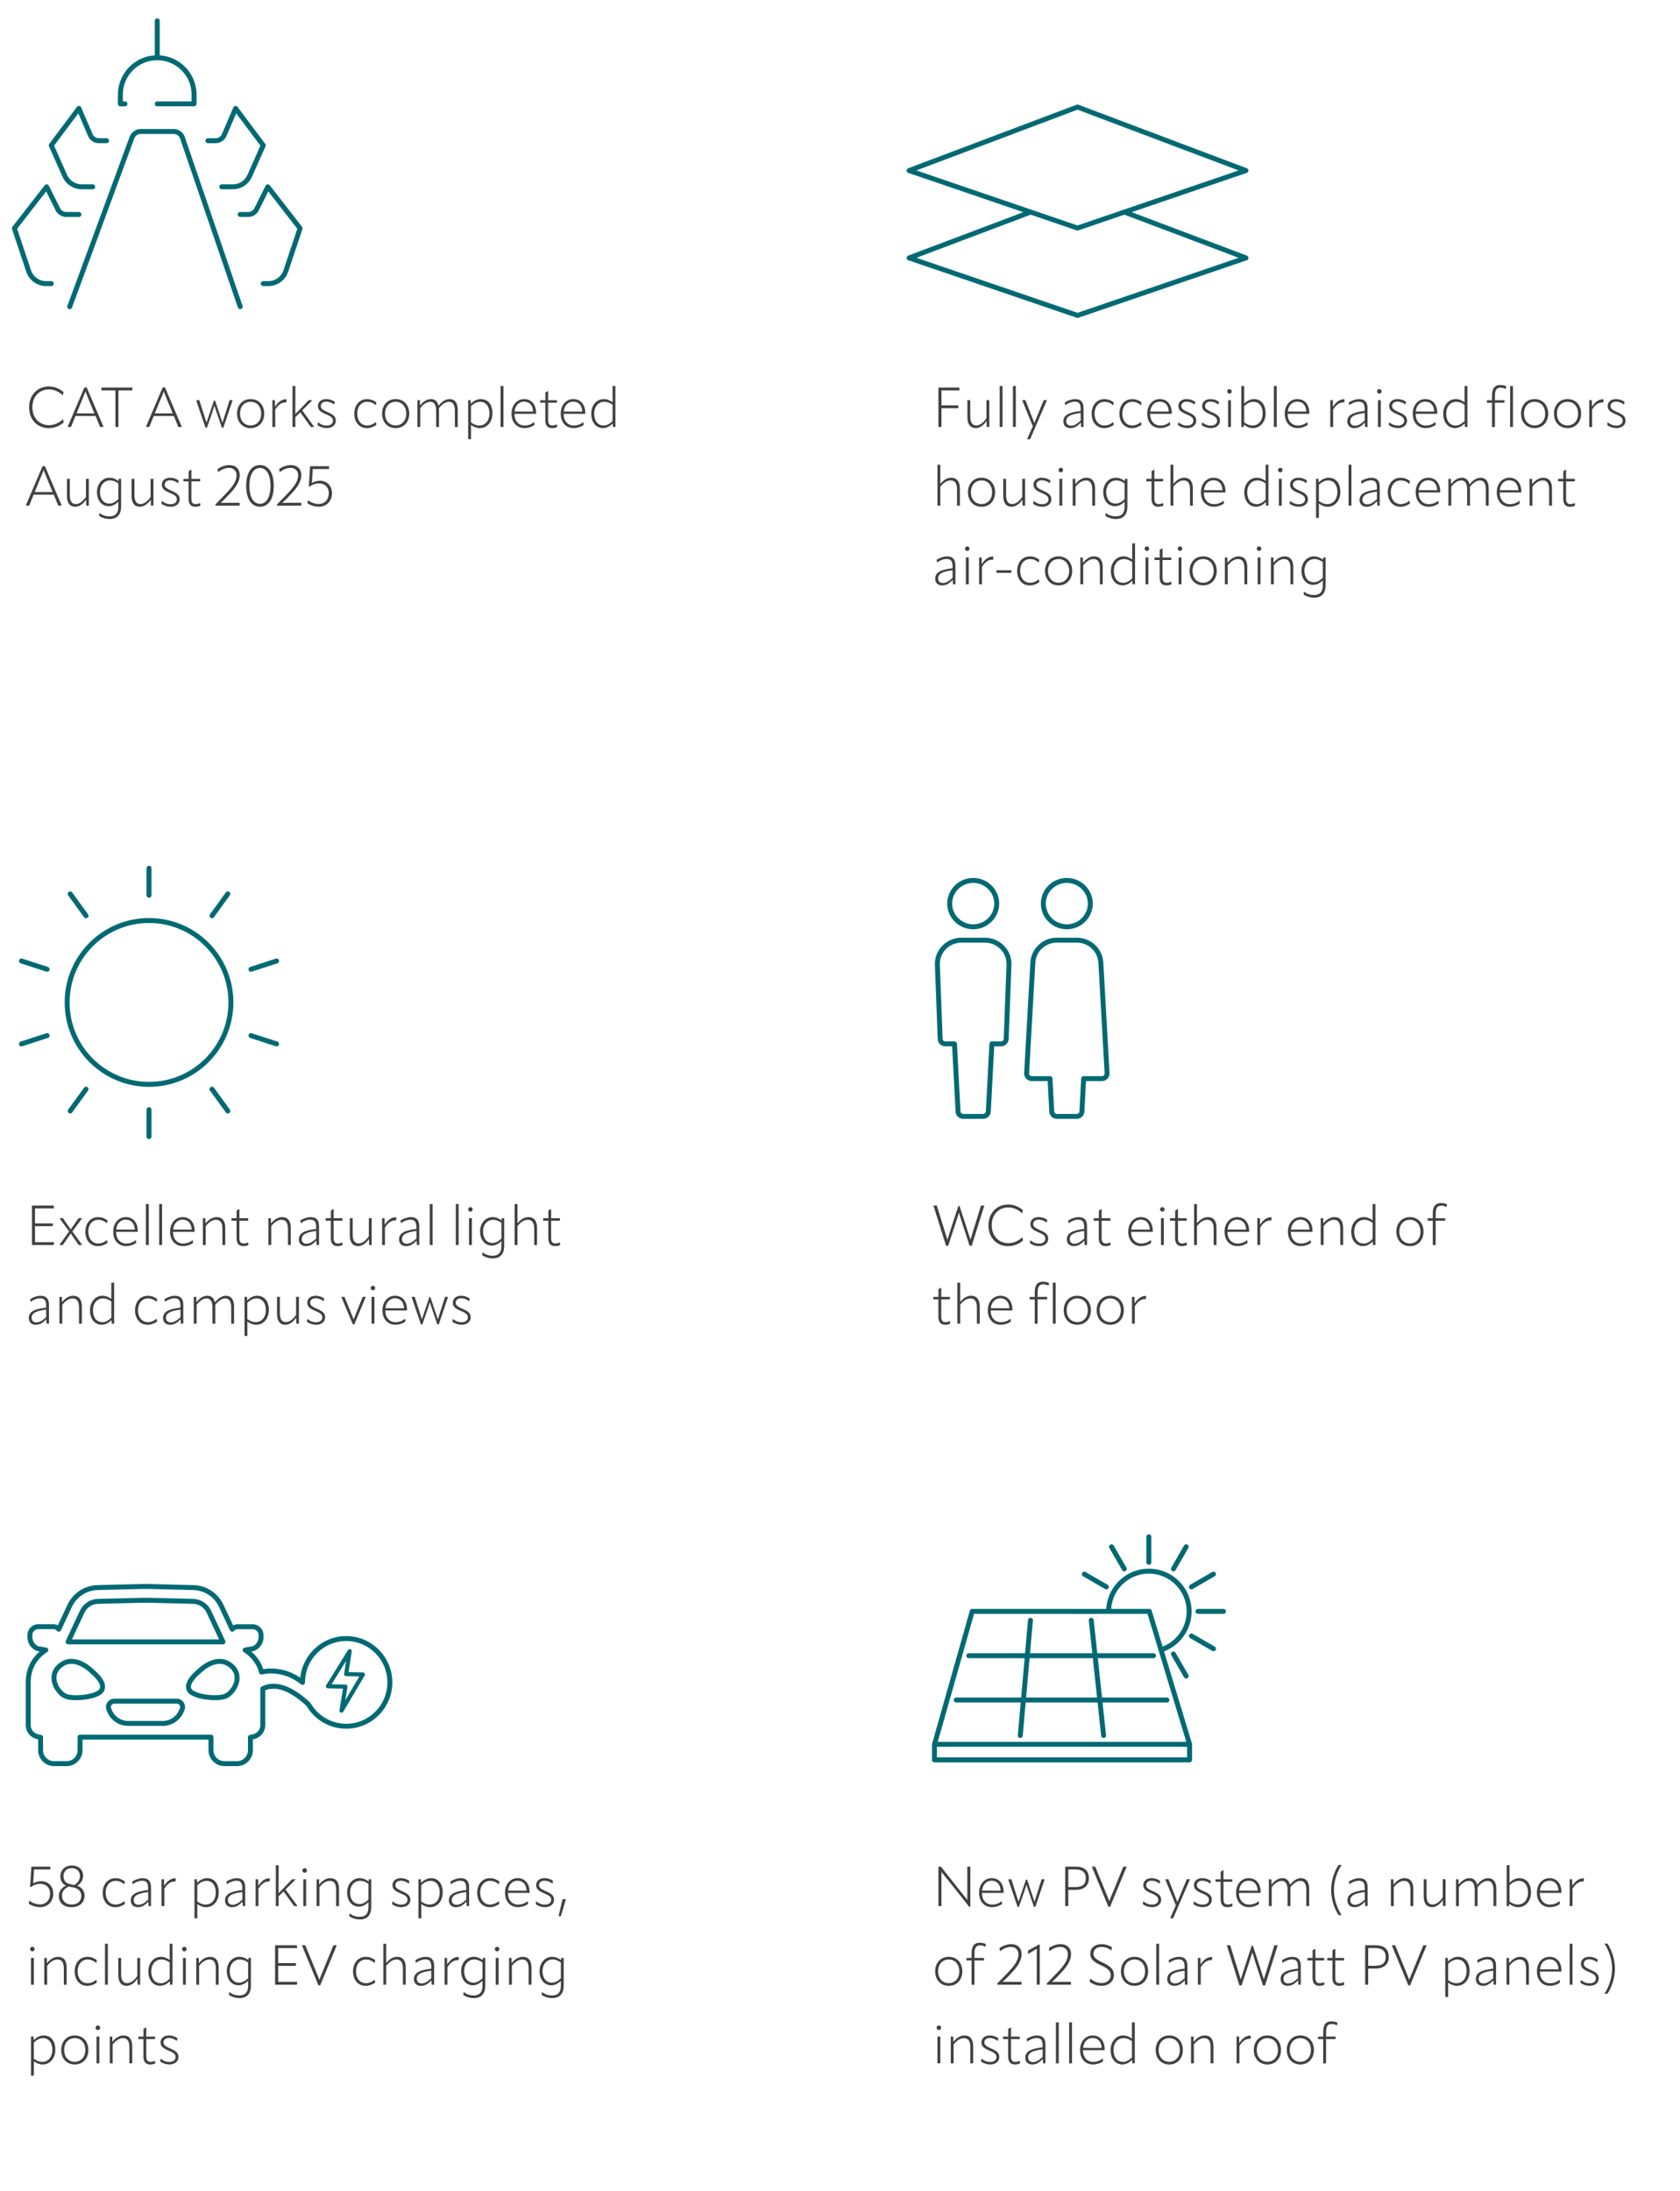 <?xml version="1.0" encoding="UTF-8"?>
<svg id="Layer_1" xmlns="http://www.w3.org/2000/svg" xmlns:xlink="http://www.w3.org/1999/xlink" version="1.1" viewBox="0 0 512.92 668.73">
  <!-- Generator: Adobe Illustrator 30.0.0, SVG Export Plug-In . SVG Version: 2.1.1 Build 123)  -->
  <defs>
    <style>
      .st0, .st1, .st2 {
        fill: none;
      }

      .st3 {
        fill: #414042;
      }

      .st1 {
        stroke-width: 1.26px;
      }

      .st1, .st2 {
        stroke: #006973;
        stroke-linecap: round;
        stroke-linejoin: round;
      }

      .st4 {
        clip-path: url(#clippath-1);
      }

      .st5 {
        clip-path: url(#clippath-2);
      }

      .st2 {
        stroke-width: 1.51px;
      }

      .st6 {
        clip-path: url(#clippath);
      }
    </style>
    <clipPath id="clippath">
      <rect class="st0" x="3.64" y="5.61" width="492.64" height="627.82"/>
    </clipPath>
    <clipPath id="clippath-1">
      <rect class="st0" x="3.64" y="5.61" width="492.64" height="627.82"/>
    </clipPath>
    <clipPath id="clippath-2">
      <rect class="st0" x="3.64" y="5.61" width="492.64" height="627.82"/>
    </clipPath>
  </defs>
  <g class="st6">
    <path class="st3" d="M97.31,154.65c2.4,0,4.05-1.72,4.05-4.15,0-2.23-1.55-3.79-3.67-3.79-.85,0-1.68.22-2.47.66l.27-4.23h4.96v-.87h-5.78l-.39,6.17.22.09c.85-.65,1.85-1,2.89-1,1.72,0,2.99,1.11,2.99,3.01s-1.24,3.26-3.06,3.26c-1.1,0-2.26-.41-3.28-1.11h-.05l-.1.93c.93.6,2.24,1.02,3.42,1.02M91.97,154.31v-.87h-3.72c-.7,0-1.29,0-2.01.03l-.03-.05c.54-.51,1.02-.93,1.5-1.43l1.33-1.41c1.92-2.04,2.96-3.79,2.96-5.61s-1.22-3.04-3.2-3.04c-1.29,0-2.58.54-3.55,1.17l.12.95h.05c1.02-.77,2.19-1.27,3.28-1.27,1.46,0,2.33.92,2.33,2.28,0,1.73-1.14,3.4-3.28,5.61l-3.21,3.32.08.32h7.36ZM79.36,153.76c-1.99,0-3.21-2.09-3.21-5.49s1.22-5.46,3.21-5.46,3.23,2.06,3.23,5.44-1.21,5.51-3.23,5.51M79.36,154.65c2.62,0,4.22-2.4,4.22-6.38s-1.6-6.34-4.22-6.34-4.2,2.4-4.2,6.34,1.6,6.38,4.2,6.38M73.17,154.31v-.87h-3.72c-.7,0-1.29,0-2.01.03l-.03-.05c.54-.51,1.02-.93,1.5-1.43l1.33-1.41c1.92-2.04,2.96-3.79,2.96-5.61s-1.22-3.04-3.2-3.04c-1.29,0-2.58.54-3.55,1.17l.12.95h.05c1.02-.77,2.19-1.27,3.28-1.27,1.46,0,2.33.92,2.33,2.28,0,1.73-1.14,3.4-3.28,5.61l-3.21,3.32.08.32h7.36ZM59.65,154.65c.56,0,1.09-.14,1.51-.31l-.05-.78-.08-.03c-.36.17-.78.31-1.26.31-.94,0-1.34-.42-1.34-1.72v-5.22h2.67v-.76h-2.67v-2.77h-.14l-.71.44v2.33h-1.58v.76h1.56v5.3c0,1.63.68,2.45,2.09,2.45M52.05,154.65c1.68,0,2.81-.93,2.81-2.24,0-1.19-.59-1.82-2.45-2.62-1.8-.78-2.12-1.21-2.12-1.92s.63-1.31,1.63-1.31c.7,0,1.51.2,2.45.88h.05l.12-.85c-.9-.56-1.75-.8-2.6-.8-1.55,0-2.53.92-2.53,2.06s.49,1.79,2.62,2.65c1.56.65,1.96,1.12,1.96,1.92,0,.88-.76,1.46-1.9,1.46-.88,0-1.67-.24-2.65-.99h-.05l-.1.87c.92.61,1.77.88,2.79.88M45.98,151.64c-.87,1.29-1.95,2.19-3.09,2.19-1.22,0-1.85-.87-1.85-2.77v-4.93h-.87v5.2c0,2.19.94,3.32,2.52,3.32,1.22,0,2.4-.8,3.33-2.18l.05,1.84h.78v-8.18h-.87v5.51ZM33.39,153.68c-1.78,0-2.87-1.43-2.87-3.52s1.29-3.55,3.08-3.55c.93,0,1.73.34,2.53.92v4.78c-.78.8-1.7,1.38-2.74,1.38M36.19,146.81c-.78-.61-1.75-1.02-2.74-1.02-2.16,0-3.84,1.85-3.84,4.37s1.41,4.32,3.62,4.32c1.05,0,2.06-.54,2.89-1.36v1.58c0,1.94-.93,2.89-2.67,2.89-1.02,0-2.11-.25-3.03-1.04h-.05l-.1.87c.92.63,2.01.97,3.21.97,2.28,0,3.5-1.34,3.5-3.81v-8.45h-.75l-.05.68ZM26.25,151.64c-.87,1.29-1.95,2.19-3.09,2.19-1.22,0-1.85-.87-1.85-2.77v-4.93h-.87v5.2c0,2.19.93,3.32,2.52,3.32,1.22,0,2.4-.8,3.33-2.18l.05,1.84h.78v-8.18h-.87v5.51ZM12.24,146.15c.37-.9.75-1.8,1.07-2.65h.03l1.07,2.67,1.65,3.98h-5.46l1.63-3.99ZM12.99,142.25l-5.1,12,.03.05h.99l1.36-3.35h6.14l1.38,3.35h.99l.05-.05-5.12-12h-.71Z"/>
    <path class="st3" d="M184.28,129.85c-1.78,0-2.87-1.43-2.87-3.6s1.29-3.64,3.08-3.64c.93,0,1.73.34,2.53.92v4.95c-.78.8-1.7,1.38-2.74,1.38M187.02,122.76c-.78-.58-1.72-.97-2.67-.97-2.16,0-3.84,1.85-3.84,4.45s1.41,4.4,3.62,4.4c1.07,0,2.09-.56,2.94-1.41l.07,1.07h.75v-12.5h-.87v4.95ZM175.05,122.57c1.61,0,2.65,1.14,2.72,3.04l-5.66-.02c.17-1.82,1.33-3.03,2.94-3.03M178.67,126.3c.02-.1.02-.15.02-.24,0-2.62-1.43-4.27-3.64-4.27s-3.86,1.82-3.86,4.45,1.55,4.4,3.93,4.4c1.1,0,2.18-.34,3.09-.97l-.1-.85h-.05c-.93.78-1.96,1.04-2.91,1.04-1.73,0-3.06-1.33-3.06-3.43v-.14h6.58ZM168.57,130.65c.56,0,1.09-.14,1.51-.31l-.05-.78-.08-.03c-.36.17-.78.31-1.26.31-.94,0-1.34-.42-1.34-1.72v-5.22h2.67v-.76h-2.67v-2.77h-.14l-.71.44v2.33h-1.58v.76h1.56v5.3c0,1.63.68,2.45,2.09,2.45M160.04,122.57c1.61,0,2.65,1.14,2.72,3.04l-5.66-.02c.17-1.82,1.33-3.03,2.94-3.03M163.66,126.3c.02-.1.02-.15.02-.24,0-2.62-1.43-4.27-3.64-4.27s-3.86,1.82-3.86,4.45,1.55,4.4,3.93,4.4c1.1,0,2.18-.34,3.09-.97l-.1-.85h-.05c-.93.78-1.95,1.04-2.91,1.04-1.73,0-3.06-1.33-3.06-3.43v-.14h6.58ZM153.71,117.81h-.87v12.5h.87v-12.5ZM146.34,129.85c-.95,0-1.75-.36-2.55-.95v-4.93c.76-.78,1.75-1.36,2.8-1.36,1.77,0,2.84,1.43,2.84,3.52,0,2.26-1.28,3.72-3.09,3.72M146.78,121.79c-1.12,0-2.19.58-3.06,1.45l-.03-1.11h-.76v11.92h.87v-4.37c.78.58,1.72.97,2.67.97,2.21,0,3.88-1.84,3.88-4.52s-1.38-4.33-3.55-4.33M137.29,121.79c-1.29,0-2.48.83-3.4,2.04-.31-1.34-1.14-2.04-2.31-2.04-1.29,0-2.41.8-3.35,1.95l-.03-1.61h-.76v8.18h.87v-5.76c.83-1.09,1.92-1.94,3.06-1.94s1.79.88,1.79,2.79v4.91h.87v-5.25c0-.17,0-.32-.02-.48.85-1.11,1.94-1.97,3.08-1.97s1.79.88,1.79,2.79v4.91h.87v-5.25c0-2.12-.94-3.26-2.43-3.26M120.8,129.83c-1.97,0-3.25-1.53-3.25-3.6s1.26-3.62,3.25-3.62,3.23,1.56,3.23,3.62-1.28,3.6-3.23,3.6M120.8,130.65c2.53,0,4.15-1.89,4.15-4.42s-1.61-4.44-4.15-4.44-4.15,1.92-4.15,4.44,1.61,4.42,4.15,4.42M112.01,130.65c1.05,0,1.97-.36,2.89-.97l-.12-.87h-.05c-.95.76-1.82,1.04-2.69,1.04-1.67,0-2.97-1.38-2.97-3.62s1.31-3.62,3.04-3.62c.9,0,1.68.27,2.62,1.04h.05l.12-.88c-.92-.66-1.82-.97-2.8-.97-2.35,0-3.93,1.82-3.93,4.45s1.55,4.4,3.84,4.4M99.71,130.65c1.68,0,2.81-.93,2.81-2.24,0-1.19-.6-1.82-2.45-2.62-1.8-.78-2.12-1.21-2.12-1.92s.63-1.31,1.63-1.31c.7,0,1.51.2,2.45.88h.05l.12-.85c-.9-.56-1.75-.8-2.6-.8-1.55,0-2.53.92-2.53,2.06s.49,1.78,2.62,2.65c1.56.65,1.96,1.12,1.96,1.92,0,.88-.76,1.46-1.9,1.46-.88,0-1.67-.24-2.65-.99h-.05l-.1.87c.92.61,1.77.88,2.79.88M90.17,130.31v-2.98l1.51-1.51,3.21,4.49h.99l.03-.05-3.64-5.02,3.08-3.06-.03-.05h-1.07l-1.68,1.75c-.8.82-1.56,1.6-2.38,2.46l-.03-.02c.02-1.65.02-3.3.02-4.93v-3.59h-.87v12.5h.87ZM87.3,121.84c-1.33,0-2.43.9-3.33,2.28l-.05-1.99h-.76v8.18h.87v-5.32c.83-1.34,1.85-2.18,3.06-2.18.12,0,.19,0,.27.02l.07-.03.08-.92c-.07-.02-.14-.03-.2-.03M76.52,129.83c-1.97,0-3.25-1.53-3.25-3.6s1.26-3.62,3.25-3.62,3.23,1.56,3.23,3.62-1.27,3.6-3.23,3.6M76.52,130.65c2.53,0,4.15-1.89,4.15-4.42s-1.61-4.44-4.15-4.44-4.15,1.92-4.15,4.44,1.62,4.42,4.15,4.42M59.93,122.13l-.03.05,2.84,8.36h.44l1.24-3.57c.36-1.02.7-2.06,1.02-3.13h.03c.34,1.07.68,2.09,1.04,3.11l1.24,3.59h.44l2.82-8.36-.03-.05h-.88l-.9,2.82c-.42,1.34-.85,2.62-1.27,3.99h-.03c-.44-1.38-.9-2.67-1.34-3.99l-.9-2.72h-.34l-.92,2.74c-.44,1.33-.9,2.6-1.34,3.98h-.03c-.42-1.38-.85-2.67-1.27-3.99l-.9-2.82h-.9ZM48.91,122.15c.37-.9.75-1.8,1.07-2.65h.03l1.07,2.67,1.65,3.98h-5.46l1.63-3.99ZM49.66,118.25l-5.1,12,.03.05h.99l1.36-3.35h6.14l1.38,3.35h.99l.05-.05-5.12-12h-.71ZM30.97,118.27v.87h4.27v11.17h.92v-11.17h4.25v-.87h-9.43ZM25.01,122.15c.37-.9.75-1.8,1.07-2.65h.03l1.07,2.67,1.65,3.98h-5.46l1.63-3.99ZM25.76,118.25l-5.1,12,.03.05h.99l1.36-3.35h6.14l1.38,3.35h.99l.05-.05-5.12-12h-.71ZM14.91,130.65c1.65,0,3.18-.58,4.52-1.7l-.14-.99h-.05c-1.29,1.17-2.75,1.79-4.28,1.79-2.97,0-5.08-2.28-5.08-5.47s2.09-5.44,5.05-5.44c1.51,0,2.94.6,4.25,1.78h.05l.14-1c-1.36-1.12-2.86-1.68-4.47-1.68-3.5,0-6.02,2.65-6.02,6.38s2.52,6.34,6.03,6.34"/>
    <path class="st3" d="M401.12,177.68c-1.79,0-2.87-1.43-2.87-3.52s1.29-3.55,3.08-3.55c.93,0,1.73.34,2.53.92v4.78c-.78.8-1.7,1.38-2.74,1.38M403.93,170.81c-.78-.61-1.75-1.02-2.74-1.02-2.16,0-3.84,1.85-3.84,4.37s1.41,4.32,3.62,4.32c1.05,0,2.06-.54,2.89-1.36v1.58c0,1.94-.93,2.89-2.67,2.89-1.02,0-2.11-.26-3.03-1.04h-.05l-.1.87c.92.63,2.01.97,3.21.97,2.28,0,3.5-1.34,3.5-3.81v-8.45h-.75l-.05.68ZM392.25,169.79c-1.31,0-2.46.75-3.43,1.95l-.03-1.61h-.76v8.18h.87v-5.76c.93-1.21,2.04-1.94,3.14-1.94,1.31,0,1.95.88,1.95,2.79v4.91h.87v-5.25c0-2.11-.93-3.26-2.6-3.26M384.84,170.13h-.87v8.18h.87v-8.18ZM384.4,168.14c.39,0,.68-.31.68-.7s-.29-.7-.68-.7-.7.31-.7.7.31.7.7.7M378.19,169.79c-1.31,0-2.46.75-3.43,1.95l-.03-1.61h-.77v8.18h.87v-5.76c.93-1.21,2.04-1.94,3.15-1.94,1.31,0,1.95.88,1.95,2.79v4.91h.87v-5.25c0-2.11-.93-3.26-2.6-3.26M367.33,177.83c-1.97,0-3.25-1.53-3.25-3.6s1.26-3.62,3.25-3.62,3.23,1.56,3.23,3.62-1.27,3.6-3.23,3.6M367.33,178.65c2.53,0,4.15-1.89,4.15-4.42s-1.61-4.44-4.15-4.44-4.15,1.92-4.15,4.44,1.61,4.42,4.15,4.42M360.72,170.13h-.87v8.18h.87v-8.18ZM360.27,168.14c.39,0,.68-.31.68-.7s-.29-.7-.68-.7-.7.31-.7.7.31.7.7.7M356.14,178.65c.56,0,1.09-.14,1.51-.31l-.05-.78-.08-.03c-.36.17-.78.31-1.26.31-.93,0-1.34-.42-1.34-1.72v-5.22h2.67v-.76h-2.67v-2.77h-.14l-.71.44v2.33h-1.58v.76h1.56v5.3c0,1.63.68,2.45,2.09,2.45M350.6,170.13h-.87v8.18h.87v-8.18ZM350.16,168.14c.39,0,.68-.31.68-.7s-.29-.7-.68-.7-.7.31-.7.7.31.7.7.7M342.93,177.85c-1.79,0-2.87-1.43-2.87-3.6s1.29-3.64,3.08-3.64c.93,0,1.73.34,2.53.92v4.95c-.78.8-1.7,1.38-2.74,1.38M345.67,170.76c-.78-.58-1.72-.97-2.67-.97-2.16,0-3.84,1.85-3.84,4.45s1.41,4.4,3.62,4.4c1.07,0,2.09-.56,2.94-1.41l.07,1.07h.75v-12.49h-.87v4.95ZM334.06,169.79c-1.31,0-2.46.75-3.43,1.95l-.03-1.61h-.76v8.18h.87v-5.76c.93-1.21,2.04-1.94,3.14-1.94,1.31,0,1.95.88,1.95,2.79v4.91h.87v-5.25c0-2.11-.93-3.26-2.6-3.26M323.2,177.83c-1.97,0-3.25-1.53-3.25-3.6s1.26-3.62,3.25-3.62,3.23,1.56,3.23,3.62-1.28,3.6-3.23,3.6M323.2,178.65c2.53,0,4.15-1.89,4.15-4.42s-1.62-4.44-4.15-4.44-4.15,1.92-4.15,4.44,1.62,4.42,4.15,4.42M314.41,178.65c1.05,0,1.97-.36,2.89-.97l-.12-.87h-.05c-.95.76-1.82,1.04-2.69,1.04-1.67,0-2.98-1.38-2.98-3.62s1.31-3.62,3.04-3.62c.9,0,1.68.27,2.62,1.04h.05l.12-.88c-.92-.66-1.82-.97-2.81-.97-2.35,0-3.93,1.82-3.93,4.45s1.55,4.4,3.84,4.4M308.78,174.04h-4.56v.78h4.56v-.78ZM303.09,169.84c-1.33,0-2.43.9-3.33,2.28l-.05-1.99h-.77v8.18h.87v-5.32c.83-1.34,1.85-2.18,3.06-2.18.12,0,.19,0,.27.02l.07-.03.08-.92c-.07-.02-.14-.03-.2-.03M295.76,170.13h-.87v8.18h.87v-8.18ZM295.32,168.14c.39,0,.68-.31.68-.7s-.29-.7-.68-.7-.7.31-.7.7.31.7.7.7M287.87,177.92c-.92,0-1.46-.53-1.46-1.39,0-1.36,1.14-2.09,4.42-2.5v2.31c-1.17,1.11-2.06,1.58-2.96,1.58M287.7,178.65c1.12,0,1.97-.44,3.18-1.68l.09,1.34h.73v-5.76c0-1.84-.83-2.75-2.57-2.75-.97,0-2.19.39-3.15,1l.1.83h.05c.88-.65,1.97-1.05,2.89-1.05,1.29,0,1.8.65,1.8,2.24v.6c-3.76.41-5.29,1.34-5.29,3.2,0,1.24.85,2.04,2.16,2.04"/>
    <path class="st3" d="M479.36,154.65c.56,0,1.09-.14,1.51-.31l-.05-.78-.08-.03c-.36.17-.78.31-1.26.31-.93,0-1.34-.43-1.34-1.72v-5.22h2.67v-.77h-2.67v-2.77h-.14l-.71.44v2.33h-1.58v.77h1.56v5.3c0,1.63.68,2.45,2.09,2.45M471.21,145.79c-1.31,0-2.46.75-3.43,1.95l-.03-1.61h-.76v8.18h.87v-5.76c.93-1.21,2.04-1.94,3.14-1.94,1.31,0,1.96.88,1.96,2.79v4.91h.87v-5.25c0-2.11-.93-3.26-2.6-3.26M460.84,146.57c1.61,0,2.65,1.14,2.72,3.04l-5.66-.02c.17-1.82,1.33-3.03,2.94-3.03M464.46,150.3c.02-.1.02-.15.02-.24,0-2.62-1.43-4.27-3.64-4.27s-3.86,1.82-3.86,4.45,1.55,4.4,3.93,4.4c1.11,0,2.18-.34,3.09-.97l-.1-.85h-.05c-.93.78-1.95,1.04-2.91,1.04-1.73,0-3.06-1.33-3.06-3.43v-.14h6.58ZM452.07,145.79c-1.29,0-2.48.83-3.4,2.04-.31-1.34-1.14-2.04-2.31-2.04-1.29,0-2.41.8-3.35,1.95l-.03-1.61h-.77v8.18h.87v-5.76c.83-1.09,1.92-1.94,3.06-1.94s1.79.88,1.79,2.79v4.91h.87v-5.25c0-.17,0-.32-.02-.48.85-1.1,1.94-1.97,3.08-1.97s1.78.88,1.78,2.79v4.91h.87v-5.25c0-2.12-.93-3.26-2.43-3.26M436.07,146.57c1.61,0,2.65,1.14,2.72,3.04l-5.66-.02c.17-1.82,1.33-3.03,2.94-3.03M439.7,150.3c.02-.1.02-.15.02-.24,0-2.62-1.43-4.27-3.64-4.27s-3.86,1.82-3.86,4.45,1.55,4.4,3.93,4.4c1.11,0,2.18-.34,3.09-.97l-.1-.85h-.05c-.93.78-1.96,1.04-2.91,1.04-1.73,0-3.06-1.33-3.06-3.43v-.14h6.58ZM427.57,154.65c1.05,0,1.97-.36,2.89-.97l-.12-.87h-.05c-.95.77-1.82,1.04-2.69,1.04-1.67,0-2.98-1.38-2.98-3.62s1.31-3.62,3.04-3.62c.9,0,1.68.27,2.62,1.04h.05l.12-.88c-.92-.66-1.82-.97-2.81-.97-2.35,0-3.93,1.82-3.93,4.45s1.55,4.4,3.84,4.4M417.43,153.92c-.92,0-1.46-.53-1.46-1.39,0-1.36,1.14-2.09,4.42-2.5v2.31c-1.17,1.1-2.06,1.58-2.96,1.58M417.26,154.65c1.12,0,1.97-.44,3.18-1.68l.08,1.34h.73v-5.76c0-1.84-.83-2.75-2.57-2.75-.97,0-2.19.39-3.14,1l.1.83h.05c.88-.65,1.97-1.05,2.89-1.05,1.29,0,1.8.65,1.8,2.24v.6c-3.76.41-5.29,1.34-5.29,3.2,0,1.24.85,2.04,2.16,2.04M412.6,141.81h-.87v12.49h.87v-12.49ZM405.22,153.85c-.95,0-1.75-.36-2.55-.95v-4.93c.77-.78,1.75-1.36,2.8-1.36,1.77,0,2.84,1.43,2.84,3.52,0,2.26-1.28,3.72-3.09,3.72M405.66,145.79c-1.12,0-2.19.58-3.06,1.45l-.03-1.11h-.77v11.92h.87v-4.37c.78.58,1.72.97,2.67.97,2.21,0,3.88-1.84,3.88-4.52s-1.38-4.33-3.55-4.33M396.53,154.65c1.68,0,2.8-.93,2.8-2.24,0-1.19-.6-1.82-2.45-2.62-1.8-.78-2.12-1.21-2.12-1.92s.63-1.31,1.63-1.31c.7,0,1.51.2,2.45.88h.05l.12-.85c-.9-.56-1.75-.8-2.6-.8-1.55,0-2.53.92-2.53,2.06s.49,1.79,2.62,2.65c1.56.65,1.95,1.12,1.95,1.92,0,.88-.76,1.46-1.9,1.46-.88,0-1.67-.24-2.65-.99h-.05l-.1.87c.92.61,1.77.88,2.79.88M391.33,146.13h-.87v8.18h.87v-8.18ZM390.89,144.14c.39,0,.68-.31.68-.7s-.29-.7-.68-.7-.7.31-.7.7.31.7.7.7M383.66,153.85c-1.78,0-2.87-1.43-2.87-3.6s1.29-3.64,3.08-3.64c.93,0,1.73.34,2.53.92v4.95c-.78.8-1.7,1.38-2.74,1.38M386.4,146.76c-.78-.58-1.72-.97-2.67-.97-2.16,0-3.84,1.85-3.84,4.45s1.41,4.4,3.62,4.4c1.07,0,2.09-.56,2.94-1.41l.07,1.07h.75v-12.49h-.87v4.95ZM370.52,146.57c1.62,0,2.65,1.14,2.72,3.04l-5.66-.02c.17-1.82,1.33-3.03,2.94-3.03M374.14,150.3c.02-.1.02-.15.02-.24,0-2.62-1.43-4.27-3.64-4.27s-3.86,1.82-3.86,4.45,1.55,4.4,3.93,4.4c1.11,0,2.18-.34,3.09-.97l-.1-.85h-.05c-.93.78-1.95,1.04-2.91,1.04-1.73,0-3.06-1.33-3.06-3.43v-.14h6.58ZM361.6,145.79c-1.27,0-2.41.71-3.37,1.89v-5.86h-.87v12.49h.87v-5.76c.93-1.21,2.04-1.94,3.14-1.94,1.31,0,1.95.88,1.95,2.79v4.91h.87v-5.25c0-2.11-.93-3.26-2.6-3.26M353.66,154.65c.56,0,1.09-.14,1.51-.31l-.05-.78-.08-.03c-.36.17-.78.31-1.26.31-.93,0-1.34-.43-1.34-1.72v-5.22h2.67v-.77h-2.67v-2.77h-.14l-.71.44v2.33h-1.58v.77h1.56v5.3c0,1.63.68,2.45,2.09,2.45M340.6,153.68c-1.78,0-2.87-1.43-2.87-3.52s1.29-3.55,3.08-3.55c.93,0,1.73.34,2.53.92v4.78c-.78.8-1.7,1.38-2.74,1.38M343.41,146.81c-.78-.61-1.75-1.02-2.74-1.02-2.16,0-3.84,1.85-3.84,4.37s1.41,4.32,3.62,4.32c1.05,0,2.06-.54,2.89-1.36v1.58c0,1.94-.93,2.89-2.67,2.89-1.02,0-2.11-.26-3.03-1.04h-.05l-.1.87c.92.63,2.01.97,3.21.97,2.28,0,3.5-1.34,3.5-3.81v-8.45h-.75l-.05.68ZM331.73,145.79c-1.31,0-2.46.75-3.43,1.95l-.03-1.61h-.77v8.18h.87v-5.76c.93-1.21,2.04-1.94,3.15-1.94,1.31,0,1.95.88,1.95,2.79v4.91h.87v-5.25c0-2.11-.93-3.26-2.6-3.26M324.32,146.13h-.87v8.18h.87v-8.18ZM323.88,144.14c.39,0,.68-.31.68-.7s-.29-.7-.68-.7-.7.31-.7.7.31.7.7.7M318.18,154.65c1.68,0,2.81-.93,2.81-2.24,0-1.19-.6-1.82-2.45-2.62-1.8-.78-2.12-1.21-2.12-1.92s.63-1.31,1.63-1.31c.7,0,1.51.2,2.45.88h.05l.12-.85c-.9-.56-1.75-.8-2.6-.8-1.55,0-2.53.92-2.53,2.06s.49,1.79,2.62,2.65c1.56.65,1.96,1.12,1.96,1.92,0,.88-.77,1.46-1.9,1.46-.88,0-1.67-.24-2.65-.99h-.05l-.1.87c.92.61,1.77.88,2.79.88M312.11,151.64c-.87,1.29-1.95,2.19-3.09,2.19-1.22,0-1.85-.87-1.85-2.77v-4.93h-.87v5.2c0,2.19.93,3.32,2.52,3.32,1.22,0,2.4-.8,3.33-2.18l.05,1.84h.78v-8.18h-.87v5.51ZM299.67,153.83c-1.97,0-3.25-1.53-3.25-3.6s1.26-3.62,3.25-3.62,3.23,1.56,3.23,3.62-1.27,3.6-3.23,3.6M299.67,154.65c2.53,0,4.15-1.89,4.15-4.42s-1.61-4.44-4.15-4.44-4.15,1.92-4.15,4.44,1.61,4.42,4.15,4.42M290.46,145.79c-1.27,0-2.41.71-3.37,1.89v-5.86h-.87v12.49h.87v-5.76c.93-1.21,2.04-1.94,3.14-1.94,1.31,0,1.96.88,1.96,2.79v4.91h.87v-5.25c0-2.11-.94-3.26-2.6-3.26"/>
    <path class="st3" d="M493.48,130.65c1.68,0,2.81-.93,2.81-2.24,0-1.19-.6-1.82-2.45-2.62-1.8-.78-2.12-1.21-2.12-1.92s.63-1.31,1.63-1.31c.7,0,1.51.2,2.45.88h.05l.12-.85c-.9-.56-1.75-.8-2.6-.8-1.55,0-2.53.92-2.53,2.06s.49,1.78,2.62,2.65c1.56.65,1.95,1.12,1.95,1.92,0,.88-.76,1.46-1.9,1.46-.88,0-1.67-.24-2.65-.99h-.05l-.1.87c.92.61,1.77.88,2.79.88M489.37,121.84c-1.33,0-2.43.9-3.33,2.28l-.05-1.99h-.77v8.18h.87v-5.32c.83-1.34,1.85-2.18,3.06-2.18.12,0,.19,0,.27.02l.07-.03.08-.92c-.07-.02-.14-.03-.2-.03M478.59,129.83c-1.97,0-3.25-1.53-3.25-3.6s1.26-3.62,3.25-3.62,3.23,1.56,3.23,3.62-1.27,3.6-3.23,3.6M478.59,130.65c2.53,0,4.15-1.89,4.15-4.42s-1.61-4.44-4.15-4.44-4.15,1.92-4.15,4.44,1.62,4.42,4.15,4.42M468.53,129.83c-1.97,0-3.25-1.53-3.25-3.6s1.26-3.62,3.25-3.62,3.23,1.56,3.23,3.62-1.28,3.6-3.23,3.6M468.53,130.65c2.53,0,4.15-1.89,4.15-4.42s-1.61-4.44-4.15-4.44-4.15,1.92-4.15,4.44,1.61,4.42,4.15,4.42M461.92,117.81h-.87v12.49h.87v-12.49ZM456.41,130.31v-7.41h2.91v-.76h-2.91l.02-1.51c0-1.7.58-2.33,1.68-2.33.61,0,1.14.17,1.58.39l.1-.05.08-.78c-.48-.2-1.14-.37-1.82-.37-1.63,0-2.52.97-2.52,3.21v1.45h-1.56v.76h1.56v7.41h.87ZM444.41,129.85c-1.79,0-2.87-1.43-2.87-3.6s1.29-3.64,3.08-3.64c.93,0,1.73.34,2.53.92v4.95c-.78.8-1.7,1.38-2.74,1.38M447.14,122.76c-.78-.58-1.72-.97-2.67-.97-2.16,0-3.84,1.85-3.84,4.45s1.41,4.4,3.62,4.4c1.07,0,2.09-.56,2.94-1.41l.07,1.07h.75v-12.49h-.87v4.95ZM435.17,122.57c1.61,0,2.65,1.14,2.72,3.04l-5.66-.02c.17-1.82,1.33-3.03,2.94-3.03M438.8,126.3c.02-.1.02-.15.02-.24,0-2.62-1.43-4.27-3.64-4.27s-3.86,1.82-3.86,4.45,1.55,4.4,3.93,4.4c1.11,0,2.18-.34,3.09-.97l-.1-.85h-.05c-.94.78-1.95,1.04-2.91,1.04-1.73,0-3.06-1.33-3.06-3.43v-.14h6.58ZM426.78,130.65c1.68,0,2.8-.93,2.8-2.24,0-1.19-.59-1.82-2.45-2.62-1.8-.78-2.12-1.21-2.12-1.92s.63-1.31,1.63-1.31c.7,0,1.51.2,2.45.88h.05l.12-.85c-.9-.56-1.75-.8-2.6-.8-1.55,0-2.53.92-2.53,2.06s.49,1.78,2.62,2.65c1.56.65,1.96,1.12,1.96,1.92,0,.88-.77,1.46-1.9,1.46-.88,0-1.67-.24-2.65-.99h-.05l-.1.87c.92.61,1.77.88,2.79.88M421.57,122.13h-.87v8.18h.87v-8.18ZM421.13,120.14c.39,0,.68-.31.68-.7s-.29-.7-.68-.7-.7.31-.7.7.31.7.7.7M413.69,129.92c-.92,0-1.46-.53-1.46-1.39,0-1.36,1.14-2.09,4.42-2.5v2.31c-1.17,1.11-2.06,1.58-2.96,1.58M413.52,130.65c1.12,0,1.97-.44,3.18-1.68l.08,1.34h.73v-5.76c0-1.84-.83-2.75-2.57-2.75-.97,0-2.19.39-3.14,1l.1.83h.05c.88-.65,1.97-1.05,2.89-1.05,1.29,0,1.8.65,1.8,2.24v.6c-3.76.41-5.29,1.34-5.29,3.2,0,1.24.85,2.04,2.16,2.04M410.3,121.84c-1.33,0-2.43.9-3.33,2.28l-.05-1.99h-.77v8.18h.87v-5.32c.83-1.34,1.85-2.18,3.06-2.18.12,0,.19,0,.27.02l.07-.03.09-.92c-.07-.02-.14-.03-.2-.03M396.11,122.57c1.61,0,2.65,1.14,2.72,3.04l-5.66-.02c.17-1.82,1.33-3.03,2.94-3.03M399.73,126.3c.02-.1.02-.15.02-.24,0-2.62-1.43-4.27-3.64-4.27s-3.86,1.82-3.86,4.45,1.55,4.4,3.93,4.4c1.11,0,2.18-.34,3.09-.97l-.1-.85h-.05c-.93.78-1.95,1.04-2.91,1.04-1.73,0-3.06-1.33-3.06-3.43v-.14h6.58ZM389.79,117.81h-.87v12.49h.87v-12.49ZM382.41,129.85c-.95,0-1.75-.36-2.55-.95v-4.93c.77-.78,1.75-1.36,2.81-1.36,1.77,0,2.84,1.43,2.84,3.52,0,2.26-1.27,3.72-3.09,3.72M382.85,121.79c-1.09,0-2.14.56-2.99,1.38v-5.35h-.87v12.49h.73l.05-.71c.78.63,1.77,1.05,2.75,1.05,2.23,0,3.88-1.84,3.88-4.52s-1.38-4.33-3.55-4.33M375.81,122.13h-.87v8.18h.87v-8.18ZM375.37,120.14c.39,0,.68-.31.68-.7s-.29-.7-.68-.7-.7.31-.7.7.31.7.7.7M369.67,130.65c1.68,0,2.8-.93,2.8-2.24,0-1.19-.6-1.82-2.45-2.62-1.8-.78-2.12-1.21-2.12-1.92s.63-1.31,1.63-1.31c.7,0,1.51.2,2.45.88h.05l.12-.85c-.9-.56-1.75-.8-2.6-.8-1.55,0-2.53.92-2.53,2.06s.49,1.78,2.62,2.65c1.56.65,1.95,1.12,1.95,1.92,0,.88-.76,1.46-1.9,1.46-.88,0-1.67-.24-2.65-.99h-.05l-.1.87c.92.61,1.77.88,2.79.88M362.42,130.65c1.68,0,2.8-.93,2.8-2.24,0-1.19-.6-1.82-2.45-2.62-1.8-.78-2.12-1.21-2.12-1.92s.63-1.31,1.63-1.31c.7,0,1.51.2,2.45.88h.05l.12-.85c-.9-.56-1.75-.8-2.6-.8-1.55,0-2.53.92-2.53,2.06s.49,1.78,2.62,2.65c1.56.65,1.95,1.12,1.95,1.92,0,.88-.76,1.46-1.9,1.46-.88,0-1.67-.24-2.65-.99h-.05l-.1.87c.92.61,1.77.88,2.79.88M354.12,122.57c1.62,0,2.65,1.14,2.72,3.04l-5.66-.02c.17-1.82,1.33-3.03,2.94-3.03M357.74,126.3c.02-.1.02-.15.02-.24,0-2.62-1.43-4.27-3.64-4.27s-3.86,1.82-3.86,4.45,1.55,4.4,3.93,4.4c1.1,0,2.18-.34,3.09-.97l-.1-.85h-.05c-.93.78-1.95,1.04-2.91,1.04-1.73,0-3.06-1.33-3.06-3.43v-.14h6.58ZM345.62,130.65c1.05,0,1.97-.36,2.89-.97l-.12-.87h-.05c-.95.76-1.82,1.04-2.69,1.04-1.67,0-2.98-1.38-2.98-3.62s1.31-3.62,3.04-3.62c.9,0,1.68.27,2.62,1.04h.05l.12-.88c-.92-.66-1.82-.97-2.8-.97-2.35,0-3.93,1.82-3.93,4.45s1.55,4.4,3.84,4.4M337.14,130.65c1.05,0,1.97-.36,2.89-.97l-.12-.87h-.05c-.95.76-1.82,1.04-2.69,1.04-1.67,0-2.98-1.38-2.98-3.62s1.31-3.62,3.04-3.62c.9,0,1.68.27,2.62,1.04h.05l.12-.88c-.92-.66-1.82-.97-2.8-.97-2.35,0-3.93,1.82-3.93,4.45s1.55,4.4,3.84,4.4M326.99,129.92c-.92,0-1.46-.53-1.46-1.39,0-1.36,1.14-2.09,4.42-2.5v2.31c-1.17,1.11-2.06,1.58-2.96,1.58M326.82,130.65c1.12,0,1.97-.44,3.18-1.68l.08,1.34h.73v-5.76c0-1.84-.83-2.75-2.57-2.75-.97,0-2.19.39-3.14,1l.1.83h.05c.88-.65,1.97-1.05,2.89-1.05,1.29,0,1.8.65,1.8,2.24v.6c-3.76.41-5.29,1.34-5.29,3.2,0,1.24.85,2.04,2.16,2.04M312.13,122.13l-.03.05,3.23,7.9-1.73,3.91v.05h.9l5.13-11.87-.03-.05h-.94l-1.1,2.67-1.75,4.27h-.03c-.49-1.29-1.16-3.03-1.67-4.3l-1.04-2.64h-.93ZM310.13,117.81h-.87v12.49h.87v-12.49ZM306.08,117.81h-.87v12.49h.87v-12.49ZM301.17,127.64c-.87,1.29-1.95,2.19-3.09,2.19-1.22,0-1.85-.87-1.85-2.77v-4.93h-.87v5.2c0,2.19.93,3.32,2.52,3.32,1.22,0,2.4-.8,3.33-2.18l.05,1.84h.78v-8.18h-.87v5.51ZM292.97,119.14l-.12-.87h-6.34v12.04h.93v-5.73h5.13v-.87h-5.13v-4.57h5.52Z"/>
    <path class="st3" d="M140.89,404.29c1.68,0,2.81-.93,2.81-2.24,0-1.19-.6-1.82-2.45-2.62-1.8-.78-2.12-1.21-2.12-1.92s.63-1.31,1.63-1.31c.7,0,1.51.2,2.45.88h.05l.12-.85c-.9-.56-1.75-.8-2.6-.8-1.55,0-2.53.92-2.53,2.06s.49,1.79,2.62,2.65c1.56.65,1.96,1.12,1.96,1.92,0,.88-.77,1.46-1.9,1.46-.88,0-1.67-.24-2.65-.99h-.05l-.1.87c.92.61,1.77.88,2.79.88M125.7,395.77l-.03.05,2.84,8.36h.44l1.24-3.57c.36-1.02.7-2.06,1.02-3.13h.03c.34,1.07.68,2.09,1.04,3.11l1.24,3.59h.44l2.82-8.36-.03-.05h-.88l-.9,2.82c-.43,1.34-.85,2.62-1.28,4h-.03c-.44-1.38-.9-2.67-1.34-4l-.9-2.72h-.34l-.92,2.74c-.44,1.33-.9,2.6-1.34,3.98h-.03c-.42-1.38-.85-2.67-1.27-4l-.9-2.82h-.9ZM120.63,396.21c1.61,0,2.65,1.14,2.72,3.04l-5.66-.02c.17-1.82,1.33-3.03,2.94-3.03M124.25,399.94c.02-.1.02-.15.02-.24,0-2.62-1.43-4.27-3.64-4.27s-3.86,1.82-3.86,4.45,1.55,4.4,3.93,4.4c1.11,0,2.18-.34,3.09-.97l-.1-.85h-.05c-.93.78-1.96,1.04-2.91,1.04-1.73,0-3.06-1.33-3.06-3.43v-.14h6.58ZM114.31,395.77h-.87v8.18h.87v-8.18ZM113.87,393.78c.39,0,.68-.31.68-.7s-.29-.7-.68-.7-.7.31-.7.7.31.7.7.7M104.26,395.77l-.03.05,3.5,8.36h.44l3.49-8.36-.03-.05h-.88l-1.38,3.35-1.39,3.52h-.03c-.46-1.21-.95-2.41-1.43-3.59l-1.36-3.28h-.88ZM96.46,404.29c1.68,0,2.81-.93,2.81-2.24,0-1.19-.6-1.82-2.45-2.62-1.8-.78-2.12-1.21-2.12-1.92s.63-1.31,1.63-1.31c.7,0,1.51.2,2.45.88h.05l.12-.85c-.9-.56-1.75-.8-2.6-.8-1.55,0-2.53.92-2.53,2.06s.49,1.79,2.62,2.65c1.56.65,1.96,1.12,1.96,1.92,0,.88-.76,1.46-1.9,1.46-.88,0-1.67-.24-2.65-.99h-.05l-.1.87c.92.61,1.77.88,2.79.88M90.39,401.28c-.87,1.29-1.96,2.19-3.09,2.19-1.22,0-1.85-.87-1.85-2.77v-4.93h-.87v5.2c0,2.19.93,3.32,2.52,3.32,1.22,0,2.4-.8,3.33-2.18l.05,1.84h.78v-8.18h-.87v5.51ZM78.06,403.49c-.95,0-1.75-.36-2.55-.95v-4.93c.76-.78,1.75-1.36,2.81-1.36,1.77,0,2.84,1.43,2.84,3.52,0,2.26-1.28,3.72-3.09,3.72M78.51,395.43c-1.12,0-2.19.58-3.06,1.44l-.03-1.1h-.76v11.92h.87v-4.37c.78.58,1.72.97,2.67.97,2.21,0,3.88-1.84,3.88-4.52s-1.38-4.33-3.55-4.33M69.02,395.43c-1.29,0-2.48.83-3.4,2.04-.31-1.34-1.14-2.04-2.31-2.04-1.29,0-2.41.8-3.35,1.96l-.03-1.62h-.77v8.18h.87v-5.76c.83-1.09,1.92-1.94,3.06-1.94s1.78.88,1.78,2.79v4.91h.87v-5.25c0-.17,0-.32-.02-.48.85-1.1,1.94-1.97,3.08-1.97s1.79.88,1.79,2.79v4.91h.87v-5.25c0-2.12-.93-3.26-2.43-3.26M52.14,403.56c-.92,0-1.46-.53-1.46-1.39,0-1.36,1.14-2.09,4.42-2.5v2.31c-1.17,1.1-2.06,1.58-2.96,1.58M51.97,404.29c1.12,0,1.97-.44,3.18-1.68l.08,1.34h.73v-5.76c0-1.84-.83-2.75-2.57-2.75-.97,0-2.19.39-3.15,1l.1.83h.05c.88-.65,1.97-1.05,2.89-1.05,1.29,0,1.8.65,1.8,2.24v.6c-3.76.41-5.29,1.34-5.29,3.2,0,1.24.85,2.04,2.16,2.04M45.08,404.29c1.05,0,1.97-.36,2.89-.97l-.12-.87h-.05c-.95.76-1.82,1.04-2.69,1.04-1.67,0-2.97-1.38-2.97-3.62s1.31-3.62,3.04-3.62c.9,0,1.68.27,2.62,1.04h.05l.12-.88c-.92-.66-1.82-.97-2.81-.97-2.35,0-3.93,1.82-3.93,4.45s1.55,4.4,3.84,4.4M31.25,403.49c-1.78,0-2.87-1.43-2.87-3.6s1.29-3.64,3.08-3.64c.93,0,1.73.34,2.53.92v4.95c-.78.8-1.7,1.38-2.74,1.38M33.98,396.4c-.78-.58-1.72-.97-2.67-.97-2.16,0-3.84,1.85-3.84,4.45s1.41,4.4,3.62,4.4c1.07,0,2.09-.56,2.94-1.41l.07,1.07h.75v-12.5h-.87v4.95ZM22.37,395.43c-1.31,0-2.47.75-3.43,1.96l-.03-1.62h-.76v8.18h.87v-5.76c.94-1.21,2.04-1.94,3.14-1.94,1.31,0,1.96.88,1.96,2.79v4.91h.87v-5.25c0-2.11-.93-3.26-2.6-3.26M11.12,403.56c-.92,0-1.46-.53-1.46-1.39,0-1.36,1.14-2.09,4.42-2.5v2.31c-1.17,1.1-2.06,1.58-2.96,1.58M10.95,404.29c1.12,0,1.97-.44,3.18-1.68l.09,1.34h.73v-5.76c0-1.84-.83-2.75-2.57-2.75-.97,0-2.19.39-3.14,1l.1.83h.05c.88-.65,1.97-1.05,2.89-1.05,1.29,0,1.8.65,1.8,2.24v.6c-3.76.41-5.29,1.34-5.29,3.2,0,1.24.85,2.04,2.16,2.04"/>
    <path class="st3" d="M169.5,380.29c.56,0,1.09-.14,1.51-.31l-.05-.78-.09-.03c-.36.17-.78.31-1.26.31-.93,0-1.34-.43-1.34-1.72v-5.22h2.67v-.77h-2.67v-2.77h-.14l-.71.44v2.33h-1.58v.77h1.56v5.3c0,1.63.68,2.45,2.09,2.45M161.36,371.43c-1.27,0-2.41.71-3.37,1.89v-5.86h-.87v12.49h.87v-5.76c.93-1.21,2.04-1.94,3.15-1.94,1.31,0,1.96.88,1.96,2.79v4.91h.87v-5.25c0-2.11-.94-3.26-2.6-3.26M150.35,379.32c-1.78,0-2.87-1.43-2.87-3.52s1.29-3.55,3.08-3.55c.93,0,1.73.34,2.53.92v4.78c-.78.8-1.7,1.38-2.74,1.38M153.15,372.45c-.78-.61-1.75-1.02-2.74-1.02-2.16,0-3.84,1.85-3.84,4.37s1.41,4.32,3.62,4.32c1.05,0,2.06-.54,2.89-1.36v1.58c0,1.94-.93,2.89-2.67,2.89-1.02,0-2.11-.26-3.03-1.04h-.05l-.1.87c.92.63,2.01.97,3.21.97,2.28,0,3.5-1.34,3.5-3.81v-8.45h-.75l-.05.68ZM144.07,371.77h-.87v8.18h.87v-8.18ZM143.63,369.78c.39,0,.68-.31.68-.7s-.29-.7-.68-.7-.7.31-.7.7.31.7.7.7M140.03,367.45h-.87v12.49h.87v-12.49ZM132.07,367.45h-.87v12.49h.87v-12.49ZM124.18,379.56c-.92,0-1.46-.53-1.46-1.39,0-1.36,1.14-2.09,4.42-2.5v2.31c-1.17,1.1-2.06,1.58-2.96,1.58M124.01,380.29c1.12,0,1.97-.44,3.18-1.68l.08,1.34h.73v-5.76c0-1.84-.83-2.75-2.57-2.75-.97,0-2.19.39-3.15,1l.1.83h.05c.88-.65,1.97-1.05,2.89-1.05,1.29,0,1.8.65,1.8,2.24v.6c-3.76.41-5.29,1.34-5.29,3.2,0,1.24.85,2.04,2.16,2.04M120.8,371.48c-1.33,0-2.43.9-3.33,2.28l-.05-1.99h-.76v8.18h.87v-5.32c.83-1.34,1.85-2.18,3.06-2.18.12,0,.19,0,.27.02l.07-.03.08-.92c-.07-.02-.14-.03-.2-.03M112.61,377.28c-.87,1.29-1.96,2.19-3.09,2.19-1.22,0-1.85-.87-1.85-2.77v-4.93h-.87v5.2c0,2.19.93,3.32,2.52,3.32,1.22,0,2.4-.8,3.33-2.18l.05,1.84h.78v-8.18h-.87v5.51ZM103.09,380.29c.56,0,1.09-.14,1.51-.31l-.05-.78-.08-.03c-.36.17-.78.31-1.26.31-.94,0-1.34-.43-1.34-1.72v-5.22h2.67v-.77h-2.67v-2.77h-.14l-.71.44v2.33h-1.58v.77h1.56v5.3c0,1.63.68,2.45,2.09,2.45M93.58,379.56c-.92,0-1.46-.53-1.46-1.39,0-1.36,1.14-2.09,4.42-2.5v2.31c-1.17,1.1-2.06,1.58-2.96,1.58M93.41,380.29c1.12,0,1.97-.44,3.18-1.68l.08,1.34h.73v-5.76c0-1.84-.83-2.75-2.57-2.75-.97,0-2.19.39-3.14,1l.1.83h.05c.88-.65,1.97-1.05,2.89-1.05,1.29,0,1.8.65,1.8,2.24v.6c-3.76.41-5.29,1.34-5.29,3.2,0,1.24.85,2.04,2.16,2.04M86.16,371.43c-1.31,0-2.46.75-3.43,1.95l-.03-1.61h-.76v8.18h.87v-5.76c.93-1.21,2.04-1.94,3.14-1.94,1.31,0,1.96.88,1.96,2.79v4.91h.87v-5.25c0-2.11-.93-3.26-2.6-3.26M74.31,380.29c.56,0,1.09-.14,1.51-.31l-.05-.78-.08-.03c-.36.17-.78.31-1.26.31-.93,0-1.34-.43-1.34-1.72v-5.22h2.67v-.77h-2.67v-2.77h-.14l-.71.44v2.33h-1.58v.77h1.56v5.3c0,1.63.68,2.45,2.09,2.45M66.16,371.43c-1.31,0-2.47.75-3.43,1.95l-.03-1.61h-.76v8.18h.87v-5.76c.93-1.21,2.04-1.94,3.14-1.94,1.31,0,1.95.88,1.95,2.79v4.91h.87v-5.25c0-2.11-.94-3.26-2.6-3.26M55.79,372.21c1.61,0,2.65,1.14,2.72,3.04l-5.66-.02c.17-1.82,1.33-3.03,2.94-3.03M59.41,375.94c.02-.1.02-.15.02-.24,0-2.62-1.43-4.27-3.64-4.27s-3.86,1.82-3.86,4.45,1.55,4.4,3.93,4.4c1.1,0,2.18-.34,3.09-.97l-.1-.85h-.05c-.93.78-1.95,1.04-2.91,1.04-1.73,0-3.06-1.33-3.06-3.43v-.14h6.58ZM49.47,367.45h-.87v12.49h.87v-12.49ZM45.42,367.45h-.87v12.49h.87v-12.49ZM38.42,372.21c1.62,0,2.65,1.14,2.72,3.04l-5.66-.02c.17-1.82,1.33-3.03,2.94-3.03M42.04,375.94c.02-.1.02-.15.02-.24,0-2.62-1.43-4.27-3.64-4.27s-3.86,1.82-3.86,4.45,1.55,4.4,3.93,4.4c1.1,0,2.18-.34,3.09-.97l-.1-.85h-.05c-.93.78-1.95,1.04-2.91,1.04-1.73,0-3.06-1.33-3.06-3.43v-.14h6.58ZM29.92,380.29c1.05,0,1.97-.36,2.89-.97l-.12-.87h-.05c-.95.76-1.82,1.04-2.69,1.04-1.67,0-2.98-1.38-2.98-3.62s1.31-3.62,3.04-3.62c.9,0,1.68.27,2.62,1.04h.05l.12-.88c-.92-.66-1.82-.97-2.81-.97-2.35,0-3.93,1.82-3.93,4.45s1.55,4.4,3.84,4.4M18.22,371.77l-.02.07,2.91,3.96-2.96,4.1.02.05h1l1.51-2.19c.32-.44.59-.85.9-1.33h.03c.31.46.58.88.88,1.33l1.55,2.19h1l.02-.05-2.96-4.1,2.92-3.96-.02-.07h-1.02l-1.41,2.02c-.32.48-.63.92-.97,1.39h-.03c-.29-.46-.63-.92-.95-1.39l-1.41-2.02h-1ZM16.1,374.2v-.85h-5.41v-4.57h5.81l-.12-.87h-6.63v12.04h6.63l.12-.87h-5.81v-4.88h5.41Z"/>
    <path class="st3" d="M349.75,395.48c-1.33,0-2.43.9-3.33,2.28l-.05-1.99h-.77v8.18h.87v-5.32c.83-1.34,1.85-2.18,3.06-2.18.12,0,.19,0,.27.02l.07-.03.08-.92c-.07-.02-.14-.03-.2-.03M338.97,403.47c-1.97,0-3.25-1.53-3.25-3.6s1.26-3.62,3.25-3.62,3.23,1.56,3.23,3.62-1.27,3.6-3.23,3.6M338.97,404.29c2.53,0,4.15-1.89,4.15-4.42s-1.62-4.44-4.15-4.44-4.15,1.92-4.15,4.44,1.61,4.42,4.15,4.42M328.91,403.47c-1.97,0-3.25-1.53-3.25-3.6s1.26-3.62,3.25-3.62,3.23,1.56,3.23,3.62-1.27,3.6-3.23,3.6M328.91,404.29c2.53,0,4.15-1.89,4.15-4.42s-1.62-4.44-4.15-4.44-4.15,1.92-4.15,4.44,1.62,4.42,4.15,4.42M322.3,391.45h-.87v12.5h.87v-12.5ZM316.79,403.95v-7.41h2.91v-.76h-2.91l.02-1.51c0-1.7.58-2.33,1.68-2.33.61,0,1.14.17,1.58.39l.1-.05.09-.78c-.48-.2-1.14-.37-1.82-.37-1.63,0-2.52.97-2.52,3.21v1.45h-1.56v.76h1.56v7.41h.87ZM305.45,396.21c1.61,0,2.65,1.14,2.72,3.04l-5.66-.02c.17-1.82,1.33-3.03,2.94-3.03M309.07,399.94c.02-.1.02-.15.02-.24,0-2.62-1.43-4.27-3.64-4.27s-3.86,1.82-3.86,4.45,1.55,4.4,3.93,4.4c1.1,0,2.18-.34,3.09-.97l-.1-.85h-.05c-.93.78-1.95,1.04-2.91,1.04-1.73,0-3.06-1.33-3.06-3.43v-.14h6.58ZM296.52,395.43c-1.27,0-2.41.71-3.37,1.89v-5.87h-.87v12.5h.87v-5.76c.93-1.21,2.04-1.94,3.14-1.94,1.31,0,1.96.88,1.96,2.79v4.91h.87v-5.25c0-2.11-.93-3.26-2.6-3.26M288.59,404.29c.56,0,1.09-.14,1.51-.31l-.05-.78-.08-.03c-.36.17-.78.31-1.26.31-.93,0-1.34-.43-1.34-1.72v-5.22h2.67v-.76h-2.67v-2.77h-.14l-.71.44v2.33h-1.58v.76h1.56v5.3c0,1.63.68,2.45,2.09,2.45"/>
    <path class="st3" d="M438.32,379.95v-7.41h2.91v-.76h-2.91l.02-1.51c0-1.7.58-2.33,1.68-2.33.61,0,1.14.17,1.58.39l.1-.05.08-.78c-.48-.2-1.14-.37-1.82-.37-1.63,0-2.52.97-2.52,3.21v1.45h-1.56v.76h1.56v7.41h.87ZM430.47,379.47c-1.97,0-3.25-1.53-3.25-3.6s1.26-3.62,3.25-3.62,3.23,1.56,3.23,3.62-1.27,3.6-3.23,3.6M430.47,380.29c2.53,0,4.15-1.89,4.15-4.42s-1.61-4.44-4.15-4.44-4.15,1.92-4.15,4.44,1.61,4.42,4.15,4.42M416.32,379.49c-1.79,0-2.87-1.43-2.87-3.6s1.29-3.64,3.08-3.64c.93,0,1.73.34,2.53.92v4.95c-.78.8-1.7,1.38-2.74,1.38M419.06,372.4c-.78-.58-1.72-.97-2.67-.97-2.16,0-3.84,1.85-3.84,4.45s1.41,4.4,3.62,4.4c1.07,0,2.09-.56,2.94-1.41l.07,1.07h.75v-12.5h-.87v4.95ZM407.45,371.43c-1.31,0-2.47.75-3.43,1.95l-.03-1.61h-.76v8.18h.87v-5.76c.93-1.21,2.04-1.94,3.14-1.94,1.31,0,1.96.88,1.96,2.79v4.91h.87v-5.25c0-2.11-.93-3.26-2.6-3.26M397.08,372.21c1.61,0,2.65,1.14,2.72,3.04l-5.66-.02c.17-1.82,1.33-3.03,2.94-3.03M400.7,375.94c.02-.1.02-.15.02-.24,0-2.62-1.43-4.27-3.64-4.27s-3.86,1.82-3.86,4.45,1.55,4.4,3.93,4.4c1.1,0,2.18-.34,3.09-.97l-.1-.85h-.05c-.93.78-1.95,1.04-2.91,1.04-1.73,0-3.06-1.33-3.06-3.43v-.14h6.58ZM388.02,371.48c-1.33,0-2.43.9-3.33,2.28l-.05-1.99h-.76v8.18h.87v-5.32c.83-1.34,1.85-2.18,3.06-2.18.12,0,.19,0,.27.02l.07-.03.08-.92c-.07-.02-.14-.03-.2-.03M377.73,372.21c1.62,0,2.65,1.14,2.72,3.04l-5.66-.02c.17-1.82,1.33-3.03,2.94-3.03M381.35,375.94c.02-.1.02-.15.02-.24,0-2.62-1.43-4.27-3.64-4.27s-3.86,1.82-3.86,4.45,1.55,4.4,3.93,4.4c1.11,0,2.18-.34,3.09-.97l-.1-.85h-.05c-.93.78-1.96,1.04-2.91,1.04-1.73,0-3.06-1.33-3.06-3.43v-.14h6.58ZM368.81,371.43c-1.27,0-2.41.71-3.37,1.89v-5.87h-.87v12.5h.87v-5.76c.93-1.21,2.04-1.94,3.14-1.94,1.31,0,1.96.88,1.96,2.79v4.91h.87v-5.25c0-2.11-.93-3.26-2.6-3.26M360.87,380.29c.56,0,1.09-.14,1.51-.31l-.05-.78-.09-.03c-.36.17-.78.31-1.26.31-.93,0-1.34-.43-1.34-1.72v-5.22h2.67v-.76h-2.67v-2.77h-.14l-.71.44v2.33h-1.58v.76h1.56v5.3c0,1.63.68,2.45,2.09,2.45M355.33,371.77h-.87v8.18h.87v-8.18ZM354.88,369.78c.39,0,.68-.31.68-.7s-.29-.7-.68-.7-.7.31-.7.7.31.7.7.7M348.32,372.21c1.61,0,2.65,1.14,2.72,3.04l-5.66-.02c.17-1.82,1.33-3.03,2.94-3.03M351.94,375.94c.02-.1.02-.15.02-.24,0-2.62-1.43-4.27-3.64-4.27s-3.86,1.82-3.86,4.45,1.55,4.4,3.93,4.4c1.1,0,2.18-.34,3.09-.97l-.1-.85h-.05c-.94.78-1.96,1.04-2.91,1.04-1.73,0-3.06-1.33-3.06-3.43v-.14h6.58ZM337.56,380.29c.56,0,1.09-.14,1.51-.31l-.05-.78-.08-.03c-.36.17-.78.31-1.26.31-.93,0-1.34-.43-1.34-1.72v-5.22h2.67v-.76h-2.67v-2.77h-.14l-.71.44v2.33h-1.58v.76h1.56v5.3c0,1.63.68,2.45,2.09,2.45M328.06,379.56c-.92,0-1.46-.53-1.46-1.39,0-1.36,1.14-2.09,4.42-2.5v2.31c-1.17,1.11-2.06,1.58-2.96,1.58M327.89,380.29c1.12,0,1.97-.44,3.18-1.68l.08,1.34h.73v-5.76c0-1.84-.83-2.75-2.57-2.75-.97,0-2.19.39-3.15,1l.1.83h.05c.88-.65,1.97-1.05,2.89-1.05,1.29,0,1.8.65,1.8,2.24v.6c-3.76.41-5.29,1.34-5.29,3.2,0,1.24.85,2.04,2.16,2.04M317.23,380.29c1.68,0,2.8-.94,2.8-2.24,0-1.19-.6-1.82-2.45-2.62-1.8-.78-2.12-1.21-2.12-1.92s.63-1.31,1.63-1.31c.7,0,1.51.2,2.45.88h.05l.12-.85c-.9-.56-1.75-.8-2.6-.8-1.55,0-2.53.92-2.53,2.06s.49,1.79,2.62,2.65c1.56.65,1.95,1.12,1.95,1.92,0,.88-.76,1.46-1.9,1.46-.88,0-1.67-.24-2.65-.99h-.05l-.1.87c.92.61,1.77.88,2.79.88M307.81,380.29c1.65,0,3.18-.58,4.52-1.7l-.14-.99h-.05c-1.29,1.17-2.75,1.79-4.28,1.79-2.98,0-5.08-2.28-5.08-5.47s2.09-5.44,5.05-5.44c1.51,0,2.94.6,4.25,1.79h.05l.14-1c-1.36-1.12-2.86-1.68-4.47-1.68-3.5,0-6.02,2.65-6.02,6.38s2.52,6.34,6.04,6.34M285.03,367.91l-.03.05,3.84,12.21h.65l2.28-6.92c.32-.99.66-2.11.99-3.11h.03c.31,1,.65,2.12.97,3.11l2.26,6.92h.65l3.84-12.21-.03-.05h-.97l-2.04,6.6c-.37,1.22-.8,2.55-1.17,3.79h-.02c-.41-1.24-.82-2.57-1.22-3.81l-2.11-6.44h-.36l-2.12,6.46c-.41,1.22-.82,2.57-1.21,3.79h-.03l-1.17-3.79-2.04-6.6h-.97Z"/>
    <path class="st3" d="M51.68,630.03c1.68,0,2.8-.94,2.8-2.24,0-1.19-.59-1.82-2.45-2.62-1.8-.78-2.12-1.21-2.12-1.92s.63-1.31,1.63-1.31c.7,0,1.51.2,2.45.88h.05l.12-.85c-.9-.56-1.75-.8-2.6-.8-1.55,0-2.53.92-2.53,2.06s.49,1.78,2.62,2.65c1.56.65,1.95,1.12,1.95,1.92,0,.88-.76,1.46-1.9,1.46-.88,0-1.67-.24-2.65-.99h-.05l-.1.87c.92.61,1.77.88,2.79.88M45.88,630.03c.56,0,1.09-.14,1.51-.31l-.05-.78-.08-.03c-.36.17-.78.31-1.26.31-.94,0-1.34-.43-1.34-1.72v-5.22h2.67v-.76h-2.67v-2.77h-.14l-.71.44v2.33h-1.58v.76h1.56v5.3c0,1.63.68,2.45,2.09,2.45M37.74,621.17c-1.31,0-2.47.75-3.43,1.95l-.03-1.61h-.76v8.18h.87v-5.76c.94-1.21,2.04-1.94,3.15-1.94,1.31,0,1.96.88,1.96,2.79v4.91h.87v-5.25c0-2.11-.94-3.26-2.6-3.26M30.33,621.51h-.87v8.18h.87v-8.18ZM29.89,619.52c.39,0,.68-.31.68-.7s-.29-.7-.68-.7-.7.31-.7.7.31.7.7.7M22.83,629.21c-1.97,0-3.25-1.53-3.25-3.6s1.26-3.62,3.25-3.62,3.23,1.56,3.23,3.62-1.27,3.6-3.23,3.6M22.83,630.03c2.53,0,4.15-1.89,4.15-4.42s-1.61-4.44-4.15-4.44-4.15,1.92-4.15,4.44,1.61,4.42,4.15,4.42M12.89,629.23c-.95,0-1.75-.36-2.55-.95v-4.93c.76-.78,1.75-1.36,2.8-1.36,1.77,0,2.84,1.43,2.84,3.52,0,2.26-1.27,3.72-3.09,3.72M13.33,621.17c-1.12,0-2.19.58-3.06,1.44l-.03-1.1h-.77v11.92h.87v-4.37c.78.58,1.72.97,2.67.97,2.21,0,3.88-1.84,3.88-4.52s-1.38-4.34-3.55-4.34"/>
    <path class="st3" d="M168.5,605.06c-1.79,0-2.87-1.43-2.87-3.52s1.29-3.55,3.08-3.55c.93,0,1.73.34,2.53.92v4.78c-.78.8-1.7,1.38-2.74,1.38M171.31,598.19c-.78-.61-1.75-1.02-2.74-1.02-2.16,0-3.84,1.85-3.84,4.37s1.41,4.32,3.62,4.32c1.05,0,2.06-.54,2.89-1.36v1.58c0,1.94-.93,2.89-2.67,2.89-1.02,0-2.11-.25-3.03-1.04h-.05l-.1.87c.92.63,2.01.97,3.21.97,2.28,0,3.5-1.34,3.5-3.81v-8.45h-.75l-.05.68ZM159.63,597.17c-1.31,0-2.46.75-3.43,1.96l-.03-1.62h-.76v8.18h.87v-5.76c.93-1.21,2.04-1.94,3.15-1.94,1.31,0,1.96.88,1.96,2.79v4.91h.87v-5.25c0-2.11-.94-3.26-2.6-3.26M152.22,597.51h-.87v8.18h.87v-8.18ZM151.77,595.52c.39,0,.68-.31.68-.7s-.29-.7-.68-.7-.7.31-.7.7.31.7.7.7M144.57,605.06c-1.79,0-2.87-1.43-2.87-3.52s1.29-3.55,3.08-3.55c.93,0,1.73.34,2.53.92v4.78c-.78.8-1.7,1.38-2.74,1.38M147.37,598.19c-.78-.61-1.75-1.02-2.74-1.02-2.16,0-3.84,1.85-3.84,4.37s1.41,4.32,3.62,4.32c1.05,0,2.06-.54,2.89-1.36v1.58c0,1.94-.93,2.89-2.67,2.89-1.02,0-2.11-.25-3.03-1.04h-.05l-.1.87c.92.63,2.01.97,3.21.97,2.28,0,3.5-1.34,3.5-3.81v-8.45h-.75l-.05.68ZM139.87,597.22c-1.33,0-2.43.9-3.33,2.28l-.05-1.99h-.76v8.18h.87v-5.32c.83-1.34,1.85-2.18,3.06-2.18.12,0,.19,0,.27.02l.07-.03.09-.92c-.07-.02-.14-.03-.2-.03M128.71,605.3c-.92,0-1.46-.53-1.46-1.39,0-1.36,1.14-2.09,4.42-2.5v2.31c-1.17,1.1-2.06,1.58-2.96,1.58M128.54,606.03c1.12,0,1.97-.44,3.18-1.68l.09,1.34h.73v-5.76c0-1.84-.83-2.75-2.57-2.75-.97,0-2.19.39-3.14,1l.1.83h.05c.88-.65,1.97-1.05,2.89-1.05,1.29,0,1.8.65,1.8,2.24v.6c-3.76.41-5.29,1.34-5.29,3.2,0,1.24.85,2.04,2.16,2.04M121.28,597.17c-1.28,0-2.41.71-3.37,1.89v-5.86h-.87v12.49h.87v-5.76c.93-1.21,2.04-1.94,3.15-1.94,1.31,0,1.95.88,1.95,2.79v4.91h.87v-5.25c0-2.11-.94-3.26-2.6-3.26M111.64,606.03c1.05,0,1.97-.36,2.89-.97l-.12-.87h-.05c-.95.77-1.82,1.04-2.69,1.04-1.67,0-2.97-1.38-2.97-3.62s1.31-3.62,3.04-3.62c.9,0,1.68.27,2.62,1.04h.05l.12-.88c-.92-.66-1.82-.97-2.81-.97-2.35,0-3.93,1.82-3.93,4.45s1.55,4.4,3.84,4.4M97.75,605.91l5.05-12.21-.03-.05h-.97l-3.42,8.35c-.27.66-.58,1.41-.87,2.14h-.02l-.88-2.18-3.4-8.31h-.99l-.03.05,5.05,12.21h.51ZM90.34,599.94v-.85h-5.41v-4.57h5.81l-.12-.87h-6.63v12.04h6.63l.12-.87h-5.81v-4.88h5.41ZM73.01,605.06c-1.79,0-2.87-1.43-2.87-3.52s1.29-3.55,3.08-3.55c.93,0,1.73.34,2.53.92v4.78c-.78.8-1.7,1.38-2.74,1.38M75.82,598.19c-.78-.61-1.75-1.02-2.74-1.02-2.16,0-3.84,1.85-3.84,4.37s1.41,4.32,3.62,4.32c1.05,0,2.06-.54,2.89-1.36v1.58c0,1.94-.94,2.89-2.67,2.89-1.02,0-2.11-.25-3.03-1.04h-.05l-.1.87c.92.63,2.01.97,3.21.97,2.28,0,3.5-1.34,3.5-3.81v-8.45h-.75l-.05.68ZM64.14,597.17c-1.31,0-2.47.75-3.43,1.96l-.03-1.62h-.76v8.18h.87v-5.76c.93-1.21,2.04-1.94,3.15-1.94,1.31,0,1.95.88,1.95,2.79v4.91h.87v-5.25c0-2.11-.94-3.26-2.6-3.26M56.73,597.51h-.87v8.18h.87v-8.18ZM56.29,595.52c.39,0,.68-.31.68-.7s-.29-.7-.68-.7-.7.31-.7.7.31.7.7.7M49.06,605.23c-1.78,0-2.87-1.43-2.87-3.6s1.29-3.64,3.08-3.64c.94,0,1.73.34,2.53.92v4.95c-.78.8-1.7,1.38-2.74,1.38M51.8,598.14c-.78-.58-1.72-.97-2.67-.97-2.16,0-3.84,1.85-3.84,4.45s1.41,4.4,3.62,4.4c1.07,0,2.09-.56,2.94-1.41l.07,1.07h.75v-12.49h-.87v4.95ZM41.92,603.02c-.87,1.29-1.95,2.19-3.09,2.19-1.22,0-1.85-.87-1.85-2.77v-4.93h-.87v5.2c0,2.19.94,3.32,2.52,3.32,1.22,0,2.4-.8,3.33-2.18l.05,1.84h.78v-8.18h-.87v5.51ZM32.93,593.19h-.87v12.49h.87v-12.49ZM26.66,606.03c1.05,0,1.97-.36,2.89-.97l-.12-.87h-.05c-.95.77-1.82,1.04-2.69,1.04-1.67,0-2.98-1.38-2.98-3.62s1.31-3.62,3.04-3.62c.9,0,1.68.27,2.62,1.04h.05l.12-.88c-.92-.66-1.82-.97-2.81-.97-2.35,0-3.93,1.82-3.93,4.45s1.55,4.4,3.84,4.4M17.75,597.17c-1.31,0-2.47.75-3.43,1.96l-.03-1.62h-.77v8.18h.87v-5.76c.93-1.21,2.04-1.94,3.15-1.94,1.31,0,1.95.88,1.95,2.79v4.91h.87v-5.25c0-2.11-.94-3.26-2.6-3.26M10.34,597.51h-.87v8.18h.87v-8.18ZM9.89,595.52c.39,0,.68-.31.68-.7s-.29-.7-.68-.7-.7.31-.7.7.31.7.7.7"/>
    <path class="st3" d="M172.72,579.6h-.97l-1.22,5.19h.7l1.51-5.13-.02-.05ZM166.34,582.03c1.68,0,2.81-.94,2.81-2.24,0-1.19-.6-1.82-2.45-2.62-1.8-.78-2.12-1.21-2.12-1.92s.63-1.31,1.63-1.31c.7,0,1.51.2,2.45.88h.05l.12-.85c-.9-.56-1.75-.8-2.6-.8-1.55,0-2.53.92-2.53,2.06s.49,1.78,2.62,2.65c1.56.65,1.96,1.12,1.96,1.92,0,.88-.76,1.46-1.9,1.46-.88,0-1.67-.24-2.65-.99h-.05l-.1.87c.92.61,1.77.88,2.79.88M158.05,573.95c1.61,0,2.65,1.14,2.72,3.04l-5.66-.02c.17-1.82,1.33-3.03,2.94-3.03M161.67,577.68c.02-.1.02-.15.02-.24,0-2.62-1.43-4.27-3.64-4.27s-3.86,1.82-3.86,4.45,1.55,4.4,3.93,4.4c1.11,0,2.18-.34,3.09-.97l-.1-.85h-.05c-.94.78-1.96,1.04-2.91,1.04-1.73,0-3.06-1.33-3.06-3.43v-.14h6.58ZM149.55,582.03c1.05,0,1.97-.36,2.89-.97l-.12-.87h-.05c-.95.76-1.82,1.04-2.69,1.04-1.67,0-2.98-1.38-2.98-3.62s1.31-3.62,3.04-3.62c.9,0,1.68.27,2.62,1.04h.05l.12-.88c-.92-.66-1.82-.97-2.81-.97-2.35,0-3.93,1.82-3.93,4.45s1.55,4.4,3.84,4.4M139.4,581.3c-.92,0-1.46-.53-1.46-1.39,0-1.36,1.14-2.09,4.42-2.5v2.31c-1.17,1.1-2.06,1.58-2.96,1.58M139.23,582.03c1.12,0,1.97-.44,3.18-1.68l.08,1.34h.73v-5.76c0-1.84-.83-2.75-2.57-2.75-.97,0-2.19.39-3.15,1l.1.83h.05c.88-.65,1.97-1.05,2.89-1.05,1.29,0,1.8.65,1.8,2.24v.6c-3.76.41-5.29,1.34-5.29,3.2,0,1.24.85,2.04,2.16,2.04M131.15,581.23c-.95,0-1.75-.36-2.55-.95v-4.93c.76-.78,1.75-1.36,2.81-1.36,1.77,0,2.84,1.43,2.84,3.52,0,2.26-1.28,3.72-3.09,3.72M131.6,573.17c-1.12,0-2.19.58-3.06,1.45l-.03-1.1h-.76v11.92h.87v-4.37c.78.58,1.72.97,2.67.97,2.21,0,3.88-1.84,3.88-4.52s-1.38-4.34-3.55-4.34M122.47,582.03c1.68,0,2.81-.94,2.81-2.24,0-1.19-.6-1.82-2.45-2.62-1.8-.78-2.12-1.21-2.12-1.92s.63-1.31,1.63-1.31c.7,0,1.51.2,2.45.88h.05l.12-.85c-.9-.56-1.75-.8-2.6-.8-1.55,0-2.53.92-2.53,2.06s.49,1.78,2.62,2.65c1.56.65,1.96,1.12,1.96,1.92,0,.88-.76,1.46-1.9,1.46-.88,0-1.67-.24-2.65-.99h-.05l-.1.87c.92.61,1.77.88,2.79.88M109.75,581.06c-1.78,0-2.87-1.43-2.87-3.52s1.29-3.55,3.08-3.55c.93,0,1.73.34,2.53.92v4.78c-.78.8-1.7,1.38-2.74,1.38M112.56,574.19c-.78-.61-1.75-1.02-2.74-1.02-2.16,0-3.84,1.85-3.84,4.37s1.41,4.32,3.62,4.32c1.05,0,2.06-.54,2.89-1.36v1.58c0,1.94-.93,2.89-2.67,2.89-1.02,0-2.11-.26-3.03-1.04h-.05l-.1.87c.92.63,2.01.97,3.21.97,2.28,0,3.5-1.34,3.5-3.81v-8.45h-.75l-.05.68ZM100.88,573.17c-1.31,0-2.46.75-3.43,1.96l-.03-1.61h-.76v8.18h.87v-5.76c.93-1.21,2.04-1.94,3.14-1.94,1.31,0,1.96.88,1.96,2.79v4.91h.87v-5.25c0-2.11-.94-3.26-2.6-3.26M93.47,573.51h-.87v8.18h.87v-8.18ZM93.02,571.52c.39,0,.68-.31.68-.7s-.29-.7-.68-.7-.7.31-.7.7.31.7.7.7M85.07,581.69v-2.97l1.51-1.51,3.21,4.49h.99l.03-.05-3.64-5.01,3.08-3.06-.03-.05h-1.07l-1.68,1.75c-.8.82-1.56,1.6-2.38,2.47l-.03-.02c.02-1.65.02-3.3.02-4.93v-3.59h-.87v12.49h.87ZM82.19,573.22c-1.33,0-2.43.9-3.33,2.28l-.05-1.99h-.77v8.18h.87v-5.32c.83-1.34,1.85-2.18,3.06-2.18.12,0,.19,0,.27.02l.07-.03.08-.92c-.07-.02-.14-.03-.2-.03M71.03,581.3c-.92,0-1.46-.53-1.46-1.39,0-1.36,1.14-2.09,4.42-2.5v2.31c-1.17,1.1-2.06,1.58-2.96,1.58M70.86,582.03c1.12,0,1.97-.44,3.18-1.68l.08,1.34h.73v-5.76c0-1.84-.83-2.75-2.57-2.75-.97,0-2.19.39-3.14,1l.1.83h.05c.88-.65,1.97-1.05,2.89-1.05,1.29,0,1.8.65,1.8,2.24v.6c-3.76.41-5.29,1.34-5.29,3.2,0,1.24.85,2.04,2.16,2.04M62.78,581.23c-.95,0-1.75-.36-2.55-.95v-4.93c.77-.78,1.75-1.36,2.81-1.36,1.77,0,2.84,1.43,2.84,3.52,0,2.26-1.27,3.72-3.09,3.72M63.22,573.17c-1.12,0-2.19.58-3.06,1.45l-.03-1.1h-.76v11.92h.87v-4.37c.78.58,1.72.97,2.67.97,2.21,0,3.88-1.84,3.88-4.52s-1.38-4.34-3.55-4.34M53.45,573.22c-1.33,0-2.43.9-3.33,2.28l-.05-1.99h-.76v8.18h.87v-5.32c.83-1.34,1.85-2.18,3.06-2.18.12,0,.19,0,.27.02l.07-.03.08-.92c-.07-.02-.14-.03-.2-.03M42.28,581.3c-.92,0-1.46-.53-1.46-1.39,0-1.36,1.14-2.09,4.42-2.5v2.31c-1.17,1.1-2.06,1.58-2.96,1.58M42.11,582.03c1.12,0,1.97-.44,3.18-1.68l.08,1.34h.73v-5.76c0-1.84-.83-2.75-2.57-2.75-.97,0-2.19.39-3.15,1l.1.83h.05c.88-.65,1.97-1.05,2.89-1.05,1.29,0,1.8.65,1.8,2.24v.6c-3.76.41-5.29,1.34-5.29,3.2,0,1.24.85,2.04,2.16,2.04M35.22,582.03c1.05,0,1.97-.36,2.89-.97l-.12-.87h-.05c-.95.76-1.82,1.04-2.69,1.04-1.67,0-2.98-1.38-2.98-3.62s1.31-3.62,3.04-3.62c.9,0,1.68.27,2.62,1.04h.05l.12-.88c-.92-.66-1.82-.97-2.81-.97-2.35,0-3.93,1.82-3.93,4.45s1.55,4.4,3.84,4.4M21.86,581.21c-1.79,0-2.94-1.07-2.94-2.74,0-1.12.66-2.12,2.09-2.74l1.34.26c1.46.27,2.47,1.17,2.47,2.52,0,1.65-1.07,2.7-2.96,2.7M19.38,572.61c0-1.53.99-2.5,2.53-2.5s2.5.99,2.5,2.36c0,1.29-.7,2.16-1.73,2.79l-1.27-.26c-1.21-.26-2.02-1.02-2.02-2.4M23.6,575.48c1-.65,1.78-1.7,1.78-2.99,0-1.96-1.43-3.18-3.43-3.18s-3.52,1.27-3.52,3.31c0,1.36.66,2.36,1.72,2.84-1.43.65-2.19,1.8-2.19,3.08,0,2.23,1.55,3.49,3.88,3.49s3.98-1.33,3.98-3.57c0-1.44-.94-2.53-2.21-2.97M12.21,582.03c2.4,0,4.05-1.72,4.05-4.15,0-2.23-1.55-3.79-3.67-3.79-.85,0-1.68.22-2.46.66l.27-4.23h4.96v-.87h-5.78l-.39,6.17.22.09c.85-.65,1.85-1,2.89-1,1.72,0,2.99,1.1,2.99,3.01s-1.24,3.26-3.06,3.26c-1.11,0-2.26-.41-3.28-1.11h-.05l-.1.94c.93.6,2.24,1.02,3.42,1.02"/>
    <path class="st3" d="M404.86,629.69v-7.41h2.91v-.76h-2.91l.02-1.51c0-1.7.58-2.33,1.68-2.33.61,0,1.14.17,1.58.39l.1-.05.08-.78c-.48-.2-1.14-.37-1.82-.37-1.63,0-2.52.97-2.52,3.21v1.45h-1.56v.76h1.56v7.41h.87ZM397.01,629.21c-1.97,0-3.25-1.53-3.25-3.6s1.26-3.62,3.25-3.62,3.23,1.56,3.23,3.62-1.28,3.6-3.23,3.6M397.01,630.03c2.53,0,4.15-1.89,4.15-4.42s-1.62-4.44-4.15-4.44-4.15,1.92-4.15,4.44,1.62,4.42,4.15,4.42M386.95,629.21c-1.97,0-3.25-1.53-3.25-3.6s1.26-3.62,3.25-3.62,3.23,1.56,3.23,3.62-1.27,3.6-3.23,3.6M386.95,630.03c2.53,0,4.15-1.89,4.15-4.42s-1.62-4.44-4.15-4.44-4.15,1.92-4.15,4.44,1.61,4.42,4.15,4.42M381.69,621.22c-1.33,0-2.43.9-3.33,2.28l-.05-1.99h-.77v8.18h.87v-5.32c.83-1.34,1.85-2.18,3.06-2.18.12,0,.19,0,.27.02l.07-.03.08-.92c-.07-.02-.14-.03-.2-.03M367.85,621.17c-1.31,0-2.46.75-3.43,1.95l-.03-1.61h-.76v8.18h.87v-5.76c.93-1.21,2.04-1.94,3.14-1.94,1.31,0,1.96.88,1.96,2.79v4.91h.87v-5.25c0-2.11-.93-3.26-2.6-3.26M356.99,629.21c-1.97,0-3.25-1.53-3.25-3.6s1.26-3.62,3.25-3.62,3.23,1.56,3.23,3.62-1.27,3.6-3.23,3.6M356.99,630.03c2.53,0,4.15-1.89,4.15-4.42s-1.62-4.44-4.15-4.44-4.15,1.92-4.15,4.44,1.61,4.42,4.15,4.42M342.85,629.23c-1.79,0-2.87-1.43-2.87-3.6s1.29-3.64,3.08-3.64c.93,0,1.73.34,2.53.92v4.95c-.78.8-1.7,1.38-2.74,1.38M345.59,622.14c-.78-.58-1.72-.97-2.67-.97-2.16,0-3.84,1.85-3.84,4.45s1.41,4.4,3.62,4.4c1.07,0,2.09-.56,2.94-1.41l.07,1.07h.75v-12.5h-.87v4.95ZM333.62,621.95c1.61,0,2.65,1.14,2.72,3.04l-5.66-.02c.17-1.82,1.33-3.03,2.94-3.03M337.24,625.68c.02-.1.02-.15.02-.24,0-2.62-1.43-4.27-3.64-4.27s-3.86,1.82-3.86,4.45,1.55,4.4,3.93,4.4c1.11,0,2.18-.34,3.09-.97l-.1-.85h-.05c-.93.78-1.96,1.04-2.91,1.04-1.73,0-3.06-1.33-3.06-3.43v-.14h6.58ZM327.29,617.19h-.87v12.5h.87v-12.5ZM323.25,617.19h-.87v12.5h.87v-12.5ZM315.36,629.3c-.92,0-1.46-.53-1.46-1.39,0-1.36,1.14-2.09,4.42-2.5v2.31c-1.17,1.1-2.06,1.58-2.96,1.58M315.19,630.03c1.12,0,1.97-.44,3.18-1.68l.08,1.34h.73v-5.76c0-1.84-.83-2.75-2.57-2.75-.97,0-2.19.39-3.14,1l.1.83h.05c.88-.65,1.97-1.05,2.89-1.05,1.29,0,1.8.65,1.8,2.24v.6c-3.76.41-5.29,1.34-5.29,3.2,0,1.24.85,2.04,2.16,2.04M309.9,630.03c.56,0,1.09-.14,1.51-.31l-.05-.78-.09-.03c-.36.17-.78.31-1.26.31-.93,0-1.34-.42-1.34-1.72v-5.22h2.67v-.76h-2.67v-2.77h-.14l-.71.44v2.33h-1.58v.76h1.56v5.3c0,1.63.68,2.45,2.09,2.45M302.3,630.03c1.68,0,2.8-.93,2.8-2.24,0-1.19-.6-1.82-2.45-2.62-1.8-.78-2.12-1.21-2.12-1.92s.63-1.31,1.63-1.31c.7,0,1.51.2,2.45.88h.05l.12-.85c-.9-.56-1.75-.8-2.6-.8-1.55,0-2.53.92-2.53,2.06s.49,1.78,2.62,2.65c1.56.65,1.96,1.12,1.96,1.92,0,.88-.77,1.46-1.9,1.46-.88,0-1.67-.24-2.65-.99h-.05l-.1.87c.92.61,1.77.88,2.79.88M294.5,621.17c-1.31,0-2.46.75-3.43,1.95l-.03-1.61h-.76v8.18h.87v-5.76c.93-1.21,2.04-1.94,3.14-1.94,1.31,0,1.96.88,1.96,2.79v4.91h.87v-5.25c0-2.11-.93-3.26-2.6-3.26M287.09,621.51h-.87v8.18h.87v-8.18ZM286.65,619.52c.39,0,.68-.31.68-.7s-.29-.7-.68-.7-.7.31-.7.7.31.7.7.7"/>
    <path class="st3" d="M490.76,608.44c1.39-2.04,2.29-4.93,2.29-7.65s-.9-5.61-2.29-7.65h-.9c1.46,2.24,2.33,5,2.33,7.65s-.87,5.41-2.33,7.65h.9ZM485.31,606.03c1.68,0,2.81-.93,2.81-2.24,0-1.19-.6-1.82-2.45-2.62-1.8-.78-2.12-1.21-2.12-1.92s.63-1.31,1.63-1.31c.7,0,1.51.2,2.45.88h.05l.12-.85c-.9-.56-1.75-.8-2.6-.8-1.55,0-2.53.92-2.53,2.06s.49,1.78,2.62,2.65c1.56.65,1.95,1.12,1.95,1.92,0,.88-.76,1.46-1.9,1.46-.88,0-1.67-.24-2.65-.99h-.05l-.1.87c.92.61,1.77.88,2.79.88M480.1,593.19h-.87v12.5h.87v-12.5ZM473.1,597.95c1.62,0,2.65,1.14,2.72,3.04l-5.66-.02c.17-1.82,1.33-3.03,2.94-3.03M476.72,601.68c.02-.1.02-.15.02-.24,0-2.62-1.43-4.27-3.64-4.27s-3.86,1.82-3.86,4.45,1.55,4.4,3.93,4.4c1.11,0,2.18-.34,3.09-.97l-.1-.85h-.05c-.93.78-1.96,1.04-2.91,1.04-1.73,0-3.06-1.33-3.06-3.43v-.14h6.58ZM464.18,597.17c-1.31,0-2.46.75-3.43,1.96l-.03-1.62h-.76v8.18h.87v-5.76c.93-1.21,2.04-1.94,3.14-1.94,1.31,0,1.95.88,1.95,2.79v4.91h.87v-5.25c0-2.11-.93-3.26-2.6-3.26M452.92,605.3c-.92,0-1.46-.53-1.46-1.39,0-1.36,1.14-2.09,4.42-2.5v2.31c-1.17,1.1-2.06,1.58-2.96,1.58M452.75,606.03c1.12,0,1.97-.44,3.18-1.68l.09,1.34h.73v-5.76c0-1.84-.83-2.75-2.57-2.75-.97,0-2.19.39-3.15,1l.1.83h.05c.88-.65,1.97-1.05,2.89-1.05,1.29,0,1.8.65,1.8,2.24v.59c-3.76.41-5.29,1.34-5.29,3.2,0,1.24.85,2.04,2.16,2.04M444.68,605.23c-.95,0-1.75-.36-2.55-.95v-4.93c.76-.78,1.75-1.36,2.8-1.36,1.77,0,2.84,1.43,2.84,3.52,0,2.26-1.27,3.72-3.09,3.72M445.12,597.17c-1.12,0-2.19.58-3.06,1.44l-.03-1.1h-.77v11.92h.87v-4.37c.78.58,1.72.97,2.67.97,2.21,0,3.88-1.84,3.88-4.52s-1.38-4.34-3.55-4.34M430.5,605.91l5.05-12.21-.03-.05h-.97l-3.42,8.35c-.27.66-.58,1.41-.87,2.14h-.02l-.88-2.18-3.4-8.31h-.99l-.03.05,5.05,12.21h.51ZM417.73,599.91v-5.41h2.01c2.26,0,3.33.87,3.33,2.72s-1.04,2.69-3.4,2.69h-1.94ZM419.94,593.65h-3.15v12.04h.93v-4.93h2.16c2.7,0,4.13-1.36,4.13-3.54,0-2.33-1.36-3.57-4.08-3.57M408.89,606.03c.56,0,1.09-.14,1.51-.31l-.05-.78-.08-.03c-.36.17-.78.31-1.26.31-.94,0-1.34-.42-1.34-1.72v-5.22h2.67v-.76h-2.67v-2.77h-.14l-.71.44v2.33h-1.58v.76h1.56v5.3c0,1.63.68,2.45,2.09,2.45M402.82,606.03c.56,0,1.09-.14,1.51-.31l-.05-.78-.08-.03c-.36.17-.78.31-1.26.31-.93,0-1.34-.42-1.34-1.72v-5.22h2.67v-.76h-2.67v-2.77h-.14l-.71.44v2.33h-1.58v.76h1.56v5.3c0,1.63.68,2.45,2.09,2.45M393.32,605.3c-.92,0-1.46-.53-1.46-1.39,0-1.36,1.14-2.09,4.42-2.5v2.31c-1.17,1.1-2.06,1.58-2.96,1.58M393.15,606.03c1.12,0,1.97-.44,3.18-1.68l.08,1.34h.73v-5.76c0-1.84-.83-2.75-2.57-2.75-.97,0-2.19.39-3.14,1l.1.83h.05c.88-.65,1.97-1.05,2.89-1.05,1.29,0,1.8.65,1.8,2.24v.59c-3.76.41-5.29,1.34-5.29,3.2,0,1.24.85,2.04,2.16,2.04M374.6,593.65l-.03.05,3.84,12.21h.65l2.28-6.92c.32-.99.66-2.11.99-3.11h.03c.31,1,.65,2.12.97,3.11l2.26,6.92h.65l3.84-12.21-.03-.05h-.97l-2.04,6.6c-.37,1.22-.8,2.55-1.17,3.79h-.02c-.41-1.24-.82-2.57-1.22-3.81l-2.11-6.44h-.36l-2.12,6.46c-.41,1.22-.82,2.57-1.21,3.79h-.03l-1.17-3.79-2.04-6.6h-.97ZM369.88,597.22c-1.33,0-2.43.9-3.33,2.28l-.05-1.99h-.77v8.18h.87v-5.32c.83-1.34,1.85-2.18,3.06-2.18.12,0,.19,0,.27.02l.07-.03.08-.92c-.07-.02-.14-.03-.2-.03M358.71,605.3c-.92,0-1.46-.53-1.46-1.39,0-1.36,1.14-2.09,4.42-2.5v2.31c-1.17,1.1-2.06,1.58-2.96,1.58M358.54,606.03c1.12,0,1.97-.44,3.18-1.68l.08,1.34h.73v-5.76c0-1.84-.83-2.75-2.57-2.75-.97,0-2.19.39-3.14,1l.1.83h.05c.88-.65,1.97-1.05,2.89-1.05,1.29,0,1.8.65,1.8,2.24v.59c-3.76.41-5.29,1.34-5.29,3.2,0,1.24.85,2.04,2.16,2.04M353.88,593.19h-.87v12.5h.87v-12.5ZM346.38,605.21c-1.97,0-3.25-1.53-3.25-3.6s1.26-3.62,3.25-3.62,3.23,1.56,3.23,3.62-1.28,3.6-3.23,3.6M346.38,606.03c2.53,0,4.15-1.89,4.15-4.42s-1.62-4.44-4.15-4.44-4.15,1.92-4.15,4.44,1.61,4.42,4.15,4.42M336.29,606.03c2.29,0,3.79-1.43,3.79-3.28,0-1.55-.7-2.53-3.33-3.77-2.31-1.12-2.89-1.67-2.89-2.84,0-1.1.95-1.99,2.38-1.99,1.16,0,2.12.39,3.06,1.04h.05l.12-.95c-.9-.54-1.92-.92-3.2-.92-2.06,0-3.4,1.22-3.4,2.86,0,1.53.8,2.47,3.2,3.54,2.43,1.1,3.03,1.89,3.03,3.09,0,1.29-1.07,2.38-2.79,2.38-1.29,0-2.48-.61-3.43-1.34h-.05l-.15.97c.92.66,2.19,1.22,3.62,1.22M326.97,605.69v-.87h-3.72c-.7,0-1.29,0-2.01.03l-.03-.05c.54-.51,1.02-.93,1.5-1.43l1.33-1.41c1.92-2.04,2.96-3.79,2.96-5.61s-1.22-3.04-3.2-3.04c-1.29,0-2.58.54-3.55,1.17l.12.95h.05c1.02-.77,2.19-1.28,3.28-1.28,1.46,0,2.33.92,2.33,2.28,0,1.73-1.14,3.4-3.28,5.61l-3.21,3.32.08.32h7.36ZM317.45,605.69v-12.26h-.22l-3.33,1.8-.08.97.12.07,1.77-1.04c.27-.15.53-.31.82-.51l.05.03c-.03.46-.05.85-.05,1.48v9.45h.93ZM311.88,605.69v-.87h-3.72c-.7,0-1.29,0-2.01.03l-.03-.05c.54-.51,1.02-.93,1.5-1.43l1.33-1.41c1.92-2.04,2.96-3.79,2.96-5.61s-1.22-3.04-3.2-3.04c-1.29,0-2.58.54-3.55,1.17l.12.95h.05c1.02-.77,2.19-1.28,3.28-1.28,1.46,0,2.33.92,2.33,2.28,0,1.73-1.14,3.4-3.28,5.61l-3.21,3.32.08.32h7.36ZM297.51,605.69v-7.41h2.91v-.76h-2.91l.02-1.51c0-1.7.58-2.33,1.68-2.33.61,0,1.14.17,1.58.39l.1-.05.08-.78c-.48-.2-1.14-.37-1.82-.37-1.63,0-2.52.97-2.52,3.21v1.44h-1.56v.76h1.56v7.41h.87ZM289.66,605.21c-1.97,0-3.25-1.53-3.25-3.6s1.26-3.62,3.25-3.62,3.23,1.56,3.23,3.62-1.28,3.6-3.23,3.6M289.66,606.03c2.53,0,4.15-1.89,4.15-4.42s-1.62-4.44-4.15-4.44-4.15,1.92-4.15,4.44,1.62,4.42,4.15,4.42"/>
    <path class="st3" d="M483.37,573.22c-1.33,0-2.43.9-3.33,2.28l-.05-1.99h-.76v8.18h.87v-5.32c.83-1.34,1.85-2.18,3.06-2.18.12,0,.19,0,.27.02l.07-.03.09-.92c-.07-.02-.14-.03-.2-.03M473.08,573.95c1.62,0,2.65,1.14,2.72,3.04l-5.66-.02c.17-1.82,1.33-3.03,2.94-3.03M476.71,577.68c.02-.1.02-.15.02-.24,0-2.62-1.43-4.27-3.64-4.27s-3.86,1.82-3.86,4.45,1.55,4.4,3.93,4.4c1.1,0,2.18-.34,3.09-.97l-.1-.85h-.05c-.93.78-1.96,1.04-2.91,1.04-1.73,0-3.06-1.33-3.06-3.43v-.14h6.58ZM463.43,581.23c-.95,0-1.75-.36-2.55-.95v-4.93c.76-.78,1.75-1.36,2.8-1.36,1.77,0,2.84,1.43,2.84,3.52,0,2.26-1.28,3.72-3.09,3.72M463.87,573.17c-1.09,0-2.14.56-2.99,1.38v-5.35h-.87v12.49h.73l.05-.71c.78.63,1.77,1.05,2.75,1.05,2.23,0,3.88-1.84,3.88-4.52s-1.38-4.34-3.55-4.34M454.38,573.17c-1.29,0-2.48.83-3.4,2.04-.31-1.34-1.14-2.04-2.31-2.04-1.29,0-2.41.8-3.35,1.96l-.03-1.61h-.76v8.18h.87v-5.76c.83-1.09,1.92-1.94,3.06-1.94s1.79.88,1.79,2.79v4.91h.87v-5.25c0-.17,0-.32-.02-.48.85-1.1,1.94-1.97,3.08-1.97s1.78.88,1.78,2.79v4.91h.87v-5.25c0-2.12-.93-3.26-2.43-3.26M440.48,579.02c-.87,1.29-1.96,2.19-3.09,2.19-1.22,0-1.85-.87-1.85-2.77v-4.93h-.87v5.2c0,2.19.93,3.31,2.52,3.31,1.22,0,2.4-.8,3.33-2.18l.05,1.84h.78v-8.18h-.87v5.51ZM428.88,573.17c-1.31,0-2.47.75-3.43,1.96l-.03-1.61h-.77v8.18h.87v-5.76c.93-1.21,2.04-1.94,3.15-1.94,1.31,0,1.95.88,1.95,2.79v4.91h.87v-5.25c0-2.11-.93-3.26-2.6-3.26M413.72,581.3c-.92,0-1.46-.53-1.46-1.39,0-1.36,1.14-2.09,4.42-2.5v2.31c-1.17,1.1-2.06,1.58-2.96,1.58M413.55,582.03c1.12,0,1.97-.44,3.18-1.68l.09,1.34h.73v-5.76c0-1.84-.83-2.75-2.57-2.75-.97,0-2.19.39-3.15,1l.1.83h.05c.88-.65,1.97-1.05,2.89-1.05,1.29,0,1.8.65,1.8,2.24v.6c-3.76.41-5.29,1.34-5.29,3.2,0,1.24.85,2.04,2.16,2.04M409.61,584.44c-1.48-2.24-2.35-5-2.35-7.65s.87-5.41,2.35-7.65h-.92c-1.39,2.04-2.28,4.93-2.28,7.65s.88,5.61,2.28,7.65h.92ZM397.25,573.17c-1.29,0-2.48.83-3.4,2.04-.31-1.34-1.14-2.04-2.31-2.04-1.29,0-2.41.8-3.35,1.96l-.03-1.61h-.77v8.18h.87v-5.76c.83-1.09,1.92-1.94,3.06-1.94s1.79.88,1.79,2.79v4.91h.87v-5.25c0-.17,0-.32-.02-.48.85-1.1,1.94-1.97,3.08-1.97s1.79.88,1.79,2.79v4.91h.87v-5.25c0-2.12-.93-3.26-2.43-3.26M381.25,573.95c1.62,0,2.65,1.14,2.72,3.04l-5.66-.02c.17-1.82,1.33-3.03,2.94-3.03M384.87,577.68c.02-.1.02-.15.02-.24,0-2.62-1.43-4.27-3.64-4.27s-3.86,1.82-3.86,4.45,1.55,4.4,3.93,4.4c1.1,0,2.18-.34,3.09-.97l-.1-.85h-.05c-.93.78-1.95,1.04-2.91,1.04-1.73,0-3.06-1.33-3.06-3.43v-.14h6.58ZM374.77,582.03c.56,0,1.09-.14,1.51-.31l-.05-.78-.09-.03c-.36.17-.78.31-1.26.31-.93,0-1.34-.42-1.34-1.72v-5.22h2.67v-.76h-2.67v-2.77h-.14l-.71.44v2.33h-1.58v.76h1.56v5.3c0,1.63.68,2.45,2.09,2.45M367.18,582.03c1.68,0,2.8-.94,2.8-2.24,0-1.19-.6-1.82-2.45-2.62-1.8-.78-2.12-1.21-2.12-1.92s.63-1.31,1.63-1.31c.7,0,1.51.2,2.45.88h.05l.12-.85c-.9-.56-1.75-.8-2.6-.8-1.55,0-2.53.92-2.53,2.06s.49,1.78,2.62,2.65c1.56.65,1.95,1.12,1.95,1.92,0,.88-.76,1.46-1.9,1.46-.88,0-1.67-.24-2.65-.99h-.05l-.1.87c.92.61,1.77.88,2.79.88M355.8,573.51l-.03.05,3.23,7.9-1.73,3.91v.05h.9l5.13-11.87-.03-.05h-.93l-1.11,2.67-1.75,4.27h-.03c-.49-1.29-1.16-3.03-1.67-4.3l-1.04-2.63h-.93ZM351.71,582.03c1.68,0,2.8-.94,2.8-2.24,0-1.19-.6-1.82-2.45-2.62-1.8-.78-2.12-1.21-2.12-1.92s.63-1.31,1.63-1.31c.7,0,1.51.2,2.45.88h.05l.12-.85c-.9-.56-1.75-.8-2.6-.8-1.55,0-2.53.92-2.53,2.06s.49,1.78,2.62,2.65c1.56.65,1.95,1.12,1.95,1.92,0,.88-.76,1.46-1.9,1.46-.88,0-1.67-.24-2.65-.99h-.05l-.1.87c.92.61,1.77.88,2.79.88M338.92,581.91l5.05-12.21-.03-.05h-.97l-3.42,8.35c-.27.66-.58,1.41-.87,2.14h-.02l-.88-2.18-3.4-8.31h-.99l-.03.05,5.05,12.21h.51ZM326.16,575.91v-5.41h2.01c2.26,0,3.33.87,3.33,2.72s-1.04,2.69-3.4,2.69h-1.94ZM328.37,569.65h-3.14v12.04h.93v-4.93h2.16c2.7,0,4.13-1.36,4.13-3.54,0-2.33-1.36-3.57-4.08-3.57M307.85,573.51l-.03.05,2.84,8.36h.44l1.24-3.57c.36-1.02.7-2.06,1.02-3.13h.03c.34,1.07.68,2.09,1.04,3.11l1.24,3.59h.44l2.82-8.36-.03-.05h-.88l-.9,2.82c-.43,1.34-.85,2.62-1.27,3.99h-.03c-.44-1.38-.9-2.67-1.34-3.99l-.9-2.72h-.34l-.92,2.74c-.44,1.33-.9,2.6-1.34,3.98h-.03c-.42-1.38-.85-2.67-1.27-3.99l-.9-2.82h-.9ZM302.78,573.95c1.61,0,2.65,1.14,2.72,3.04l-5.66-.02c.17-1.82,1.33-3.03,2.94-3.03M306.4,577.68c.02-.1.02-.15.02-.24,0-2.62-1.43-4.27-3.64-4.27s-3.86,1.82-3.86,4.45,1.55,4.4,3.93,4.4c1.1,0,2.18-.34,3.09-.97l-.1-.85h-.05c-.93.78-1.95,1.04-2.91,1.04-1.73,0-3.06-1.33-3.06-3.43v-.14h6.58ZM287.43,581.69v-7.29c0-1.12.02-2.11,0-3.08h.03c.75.92,1.5,1.84,2.23,2.75l6.22,7.84h.34v-12.26h-.92v10.11h-.02c-.75-.92-1.48-1.84-2.23-2.77l-5.81-7.34h-.76v12.04h.92Z"/>
    <path class="st2" d="M73.33,65.45h2.48c1.07,0,2.04-.6,2.52-1.55l3.44-6.89,9.85,12.66-4.35,13.03c-.77,2.3-2.92,3.85-5.34,3.85h-1.57M24.09,65.45h-3.89c-1.06,0-2.04-.6-2.52-1.55l-3.44-6.89-9.85,12.66,4.35,13.03c.77,2.3,2.92,3.85,5.34,3.85h1.57M63.49,42.94h2.36c1.13,0,2.14-.67,2.59-1.71l3.49-8.14,8.44,11.26-4.14,9.32c-.9,2.03-2.92,3.34-5.14,3.34h-3.38M32.54,42.94h-2.37c-1.12,0-2.14-.67-2.59-1.71l-3.49-8.14-8.44,11.26,4.14,9.32c.9,2.03,2.92,3.34,5.14,3.34h3.38M38.16,31.69h-1.41v-2.81c0-6.22,5.04-11.26,11.25-11.26s11.25,5.04,11.25,11.26v2.81h-11.25M48.01,6.36v11.26M21.28,93.59l19.02-51.62c.41-1.11,1.46-1.84,2.64-1.84h10.1c1.2,0,2.27.77,2.66,1.9l17.64,51.56"/>
  </g>
  <path class="st2" d="M343.38,64.75l37.02,13.96-51.42,17.55-51.42-17.55,37.07-13.98M380.39,52.05l-51.42,17.55-51.42-17.55,51.42-19.39,51.42,19.39Z"/>
  <g class="st4">
    <path class="st2" d="M45.5,264.98v8.23M21.43,272.8l4.84,6.66M6.56,293.27l7.83,2.54M6.56,318.58l7.83-2.54M21.43,339.05l4.84-6.66M45.5,346.87v-8.23M69.56,339.05l-4.84-6.66M84.44,318.58l-7.83-2.54M84.44,293.27l-7.83,2.54M69.56,272.8l-4.84,6.66M45.5,280.92c-13.81,0-25,11.19-25,25s11.19,25,25,25,25-11.19,25-25-11.19-25-25-25Z"/>
    <path class="st2" d="M300.71,286.92h-7.17c-4.17,0-7.5,3.4-7.35,7.5l.85,22.65c.03.84.73,1.5,1.59,1.5h2.78l1.09,20.65c.04.83.74,1.48,1.59,1.48h6.06c.85,0,1.54-.65,1.59-1.48l1.09-20.65h2.78c.85,0,1.55-.66,1.59-1.5l.85-22.65c.15-4.09-3.18-7.5-7.34-7.5ZM304.31,275.76c0,3.9-3.22,7.07-7.18,7.07s-7.18-3.16-7.18-7.07,3.22-7.07,7.18-7.07,7.18,3.16,7.18,7.07Z"/>
    <path class="st2" d="M338,327.52l-1.9-33.77c-.22-3.83-3.43-6.83-7.32-6.83h-6.12c-3.89,0-7.1,3-7.32,6.83l-1.9,33.77c-.05.9.67,1.65,1.58,1.65h5.56l.53,10.05c.04.83.74,1.48,1.58,1.48h6.05c.84,0,1.54-.65,1.58-1.48l.53-10.05h5.56c.91,0,1.63-.75,1.58-1.65ZM332.88,275.76c0,3.9-3.21,7.07-7.17,7.07s-7.17-3.16-7.17-7.07,3.21-7.07,7.17-7.07,7.17,3.16,7.17,7.07Z"/>
    <path class="st2" d="M34.91,519.14h19.03c.6,0,1.17.3,1.5.81.34.5.4,1.14.16,1.7l-.2.48c-.97,2.32-3.21,3.82-5.72,3.82h-10.52c-2.51,0-4.75-1.5-5.72-3.82l-.2-.48c-.23-.56-.17-1.2.16-1.7.33-.51.9-.81,1.5-.81ZM25.1,491.85c.43-.93,1.11-1.71,1.97-2.27.86-.56,1.85-.86,2.86-.88l13.71-.34h.02l.78.02.78-.02,13.72.34c1.02.02,2.01.32,2.86.88.86.56,1.54,1.34,1.97,2.27l4.31,9.21H20.78l4.31-9.21ZM18.59,508.11c1.87-1.39,4.14-1.47,6.58-.2,1.59.83,2.74,1.96,2.97,2.19.17.14.86.72,1.55,1.48,1.13,1.25,1.68,2.36,1.63,3.29-.02.48-.22,1.17-1.02,1.69-1.65,1.07-4.62,1.54-7.03,1.54-1.25,0-2.35-.13-3.04-.37-1.5-.52-3.35-2.62-3.7-4.91-.2-1.29,0-3.16,2.07-4.7ZM60.72,510.1c.22-.23,1.38-1.36,2.97-2.19,2.44-1.26,4.71-1.19,6.58.2,2.07,1.54,2.26,3.41,2.07,4.7-.35,2.29-2.2,4.39-3.7,4.91-.69.24-1.79.37-3.04.37-2.41,0-5.38-.48-7.03-1.54-.8-.51-1-1.2-1.02-1.69-.05-.93.5-2.04,1.63-3.29.69-.76,1.38-1.34,1.55-1.48Z"/>
    <path class="st2" d="M92.37,513.43c0-7.38,5.98-13.38,13.33-13.38s13.33,6,13.33,13.38-5.98,13.38-13.33,13.38c-4.91,0-9.21-2.68-11.52-6.66-2.35-2.21-4.64-3.8-6.8-4.7-2.67-1.12-5.07-1.15-7.15-.09v11.23c0,.09-.01.94-.56,1.8-.46.73-1.39,1.61-3.21,1.8v3.93c0,2.26-1.83,4.1-4.09,4.1h-3.87c-2.25,0-4.09-1.84-4.09-4.1v-3.98H24.44v3.98c0,2.26-1.83,4.1-4.09,4.1h-3.87c-2.26,0-4.09-1.84-4.09-4.1v-3.93c-1.82-.19-2.75-1.07-3.21-1.8-.55-.87-.56-1.71-.56-1.8v-13.3c0-3.09,1.1-5.84,3.17-7.97.75-.77,1.53-1.36,2.2-1.78l-2.27-.39c-.2-.03-.4-.1-.58-.2-1.24-.65-2.01-1.93-2.01-3.34v-.62c0-1.41,1.14-2.56,2.55-2.56h4.67c.3,0,.6.07.88.2.27.13.52.32.71.56h0s3.34-7.12,3.34-7.12c.77-1.64,1.97-3.03,3.49-4.02,1.51-.99,3.27-1.52,5.07-1.56l13.78-.34h.02l.78.02.78-.02,13.79.34c1.8.04,3.56.57,5.07,1.56,1.52.99,2.72,2.38,3.49,4.02l3.34,7.13s0,0,0,0c.19-.23.44-.43.71-.56.27-.13.58-.2.88-.2h4.67c1.41,0,2.55,1.15,2.55,2.56v.62c0,1.41-.77,2.69-2.01,3.34-.18.1-.38.16-.58.2l-2.27.4c.67.42,1.44,1.01,2.2,1.78,1.37,1.4,2.31,3.08,2.8,4.94,0,0,6.38-1.83,12.52,3.16Z"/>
  </g>
  <polyline class="st1" points="105.46 514.72 104.26 522.05 110.8 511.01 105.68 510.9 106.77 503.9 100.12 514.62 105.46 514.72"/>
  <g class="st5">
    <path class="st2" d="M285.3,532.33v4.75h77.89v-4.75M333.17,494.47l1.16,10.82,1.45,13.52,1.16,10.82M314.61,494.47l-.96,10.82-1.19,13.52-.96,10.82M291.95,518.81h64.32M295.79,505.29h56.39M363.2,532.33h-77.89l11.51-40.57h54.09l12.29,40.57ZM343.26,478.79l-3.9-6.74M337.78,484.28l-6.74-3.89M335.77,491.77h-7.78M362.15,511.49l-3.89-6.74M370.49,503.16l-6.74-3.9M373.54,491.76h-7.79M370.49,480.38l-6.74,3.9M362.15,472.04l-3.89,6.75M350.76,476.78v-7.78M354.46,503.49c4.98-1.57,8.59-6.22,8.59-11.72,0-6.79-5.5-12.29-12.29-12.29s-12.28,5.5-12.29,12.28"/>
  </g>
</svg>